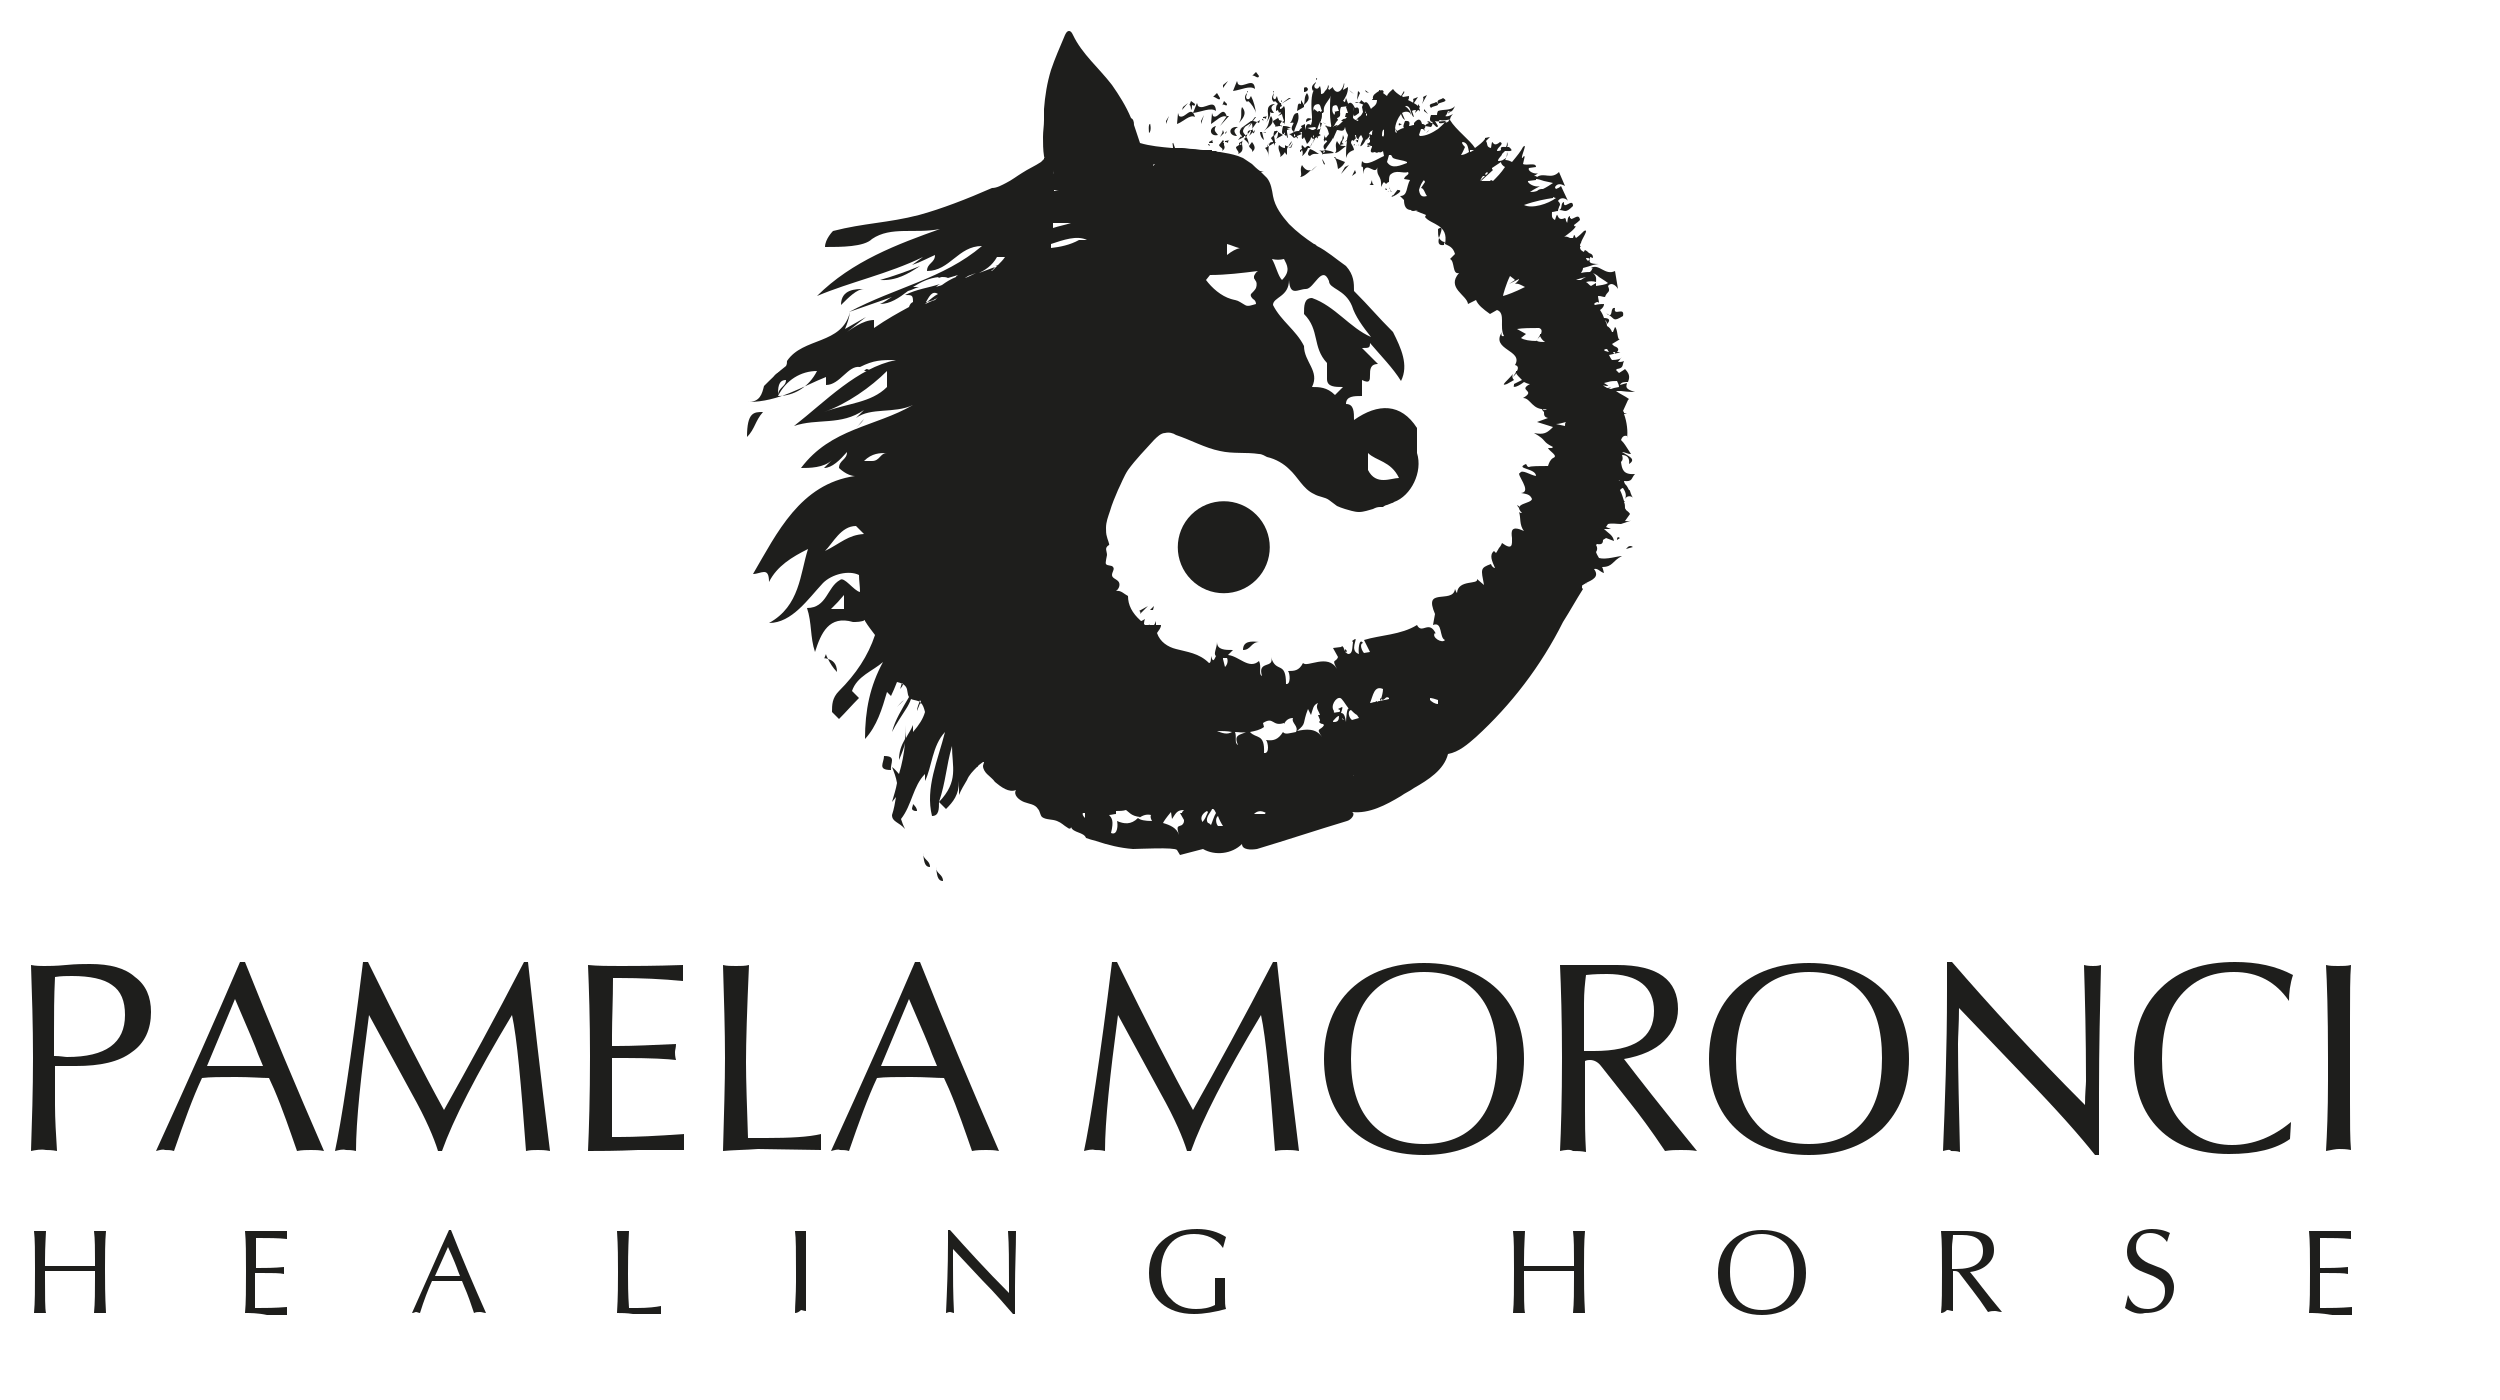 <?xml version="1.0" encoding="utf-8"?>

<svg version="1.1" id="Livello_1" xmlns="http://www.w3.org/2000/svg" xmlns:xlink="http://www.w3.org/1999/xlink" 
viewBox="0 0 250 140"

>
<style type="text/css">
	.st0{fill:#1E1E1C;}
</style>
<g>
	<g>
		<g>
			<path class="st0" d="M3.4,131.3c0.1-1,0.1-2.4,0.1-4.4c0-1.7,0-3-0.1-3.8c0.2,0,0.4,0,0.6,0s0.4,0,0.6,0c0,0.4-0.1,1.4-0.1,3v0.5
				c0.6,0,1.4,0,2.5,0c1.1,0,1.9,0,2.5,0v-0.5c0-1.1,0-2.2-0.1-3c0.2,0,0.4,0,0.6,0s0.4,0,0.6,0c-0.1,1.1-0.1,2.4-0.1,3.8
				c0,1.2,0,2.7,0.1,4.4c-0.2,0-0.4,0-0.6,0c-0.2,0-0.4,0-0.6,0c0.1-1,0.1-2.2,0.1-3.6v-0.6c-0.8,0-1.6,0-2.5,0s-1.6,0-2.5,0v0.6
				c0,2,0,3.2,0.1,3.6c-0.2,0-0.4,0-0.6,0C3.8,131.3,3.6,131.3,3.4,131.3z"/>
			<path class="st0" d="M24.5,131.3c0.1-1,0.1-2.4,0.1-4.2c0-1.6,0-3-0.1-4c0.5,0,0.9,0,1.5,0c0.5,0,1.5,0,2.7,0c0,0,0,0.1,0,0.2
				c0,0.1,0,0.1,0,0.2c0,0,0,0.1,0,0.2c0,0.1,0,0.1,0,0.2c-0.9-0.1-1.9-0.1-2.8-0.1h-0.3c0,1,0,1.8,0,2.5v0.5h0.2
				c0.7,0,1.6,0,2.6-0.1c0,0.2,0,0.3,0,0.4c0,0.1,0,0.2,0,0.3c-0.4-0.1-1.1-0.1-2.3-0.1h-0.6v0.6c0,0.4,0,1.3,0,2.9h0.3
				c0.7,0,1.7,0,2.9-0.1c0,0,0,0.1,0,0.2c0,0.1,0,0.1,0,0.2c0,0,0,0.1,0,0.2c0,0.1,0,0.1,0,0.2c-0.4,0-1.1,0-2,0
				C25.8,131.3,25,131.3,24.5,131.3z"/>
			<path class="st0" d="M41.2,131.3c1.4-3.1,2.6-5.9,3.7-8.3h0.2c1.1,2.8,2.3,5.6,3.5,8.3c-0.2,0-0.4-0.1-0.6-0.1
				c-0.2,0-0.4,0-0.6,0.1c-0.3-0.9-0.6-1.8-1-2.7l-0.2-0.5c-0.3,0-0.8,0-1.5,0c-0.7,0-1.2,0-1.5,0c-0.4,0.9-0.8,1.9-1.2,3.2
				c-0.1,0-0.3-0.1-0.4-0.1C41.5,131.2,41.4,131.3,41.2,131.3z M43.5,127.6c0,0,0.2,0,0.4,0s0.4,0,0.5,0c0.1,0,0.4,0,0.7,0
				c0.4,0,0.7,0,0.9,0l-0.2-0.5c-0.1-0.3-0.4-1.1-1-2.4L43.5,127.6z"/>
			<path class="st0" d="M61.7,131.3c0.1-1.6,0.1-3,0.1-4.1c0-1.2,0-2.6-0.1-4.1c0.2,0,0.4,0,0.6,0c0.2,0,0.4,0,0.6,0
				c-0.1,2-0.1,3.4-0.1,4.3c0,0.8,0,2,0.1,3.4c0.2,0,0.4,0,0.8,0c1.1,0,1.9-0.1,2.4-0.2c0,0,0,0.1,0,0.2c0,0.1,0,0.1,0,0.2
				c0,0,0,0.1,0,0.2c0,0.1,0,0.1,0,0.2l-2.8,0C62.7,131.3,62.1,131.3,61.7,131.3z"/>
			<path class="st0" d="M79.5,131.3c0-0.8,0.1-1.8,0.1-3.1v-1c0-2,0-3.4-0.1-4.1c0.2,0,0.3,0,0.5,0c0.2,0,0.4,0,0.6,0
				c0,0.5,0,1.3,0,2.3v1.7c0,0.2,0,0.6,0,1s0,0.8,0,0.9c0,0.9,0,1.6,0,2.1c-0.2,0-0.4-0.1-0.5-0.1C79.9,131.2,79.7,131.3,79.5,131.3
				z"/>
			<path class="st0" d="M94.6,131.3c0.1-2.2,0.2-4.5,0.2-7.1V123h0.2c1.7,1.9,3.6,4,5.9,6.3c0-0.5,0-0.9,0-1.1c0-2,0-3.7-0.1-5.1
				c0.2,0,0.3,0,0.4,0c0.1,0,0.2,0,0.4,0c0,1.8-0.1,3.7-0.1,5.6c0,0.7,0,1.6,0,2.7l-0.2,0c-0.7-0.8-1.7-2-3.1-3.4l-2.9-3.1
				c0,0.7,0,1.2,0,1.6c0,1.2,0,2.8,0.1,4.8c-0.1,0-0.3-0.1-0.4-0.1C94.8,131.2,94.7,131.3,94.6,131.3z"/>
			<path class="st0" d="M122.6,130.9c-1.1,0.3-2.2,0.5-3.2,0.5c-1.4,0-2.5-0.4-3.3-1.1c-0.8-0.7-1.2-1.7-1.2-3
				c0-1.3,0.4-2.4,1.3-3.2c0.9-0.8,2-1.2,3.5-1.2c1.2,0,2.1,0.3,2.9,0.8c-0.1,0.4-0.2,0.7-0.3,1.1c-0.6-0.9-1.6-1.4-2.9-1.4
				c-1,0-1.8,0.3-2.4,1c-0.6,0.7-0.9,1.6-0.9,2.8c0,1.1,0.3,2.1,1,2.7c0.6,0.7,1.5,1,2.5,1c0.7,0,1.3-0.1,1.9-0.4c0-0.5,0-0.9,0-1.2
				c0-0.5,0-1,0-1.5c0.2,0,0.4,0,0.5,0c0.1,0,0.3,0,0.5,0c0,0.8,0,1.5,0,1.9C122.5,130.2,122.5,130.6,122.6,130.9z"/>
			<path class="st0" d="M151.3,131.3c0.1-1,0.1-2.4,0.1-4.4c0-1.7,0-3-0.1-3.8c0.2,0,0.4,0,0.6,0c0.2,0,0.4,0,0.6,0
				c0,0.4-0.1,1.4-0.1,3v0.5c0.6,0,1.4,0,2.5,0c1.1,0,1.9,0,2.5,0v-0.5c0-1.1,0-2.2-0.1-3c0.2,0,0.4,0,0.6,0s0.4,0,0.6,0
				c-0.1,1.1-0.1,2.4-0.1,3.8c0,1.2,0,2.7,0.1,4.4c-0.2,0-0.4,0-0.6,0c-0.2,0-0.4,0-0.6,0c0.1-1,0.1-2.2,0.1-3.6v-0.6
				c-0.8,0-1.6,0-2.5,0c-0.8,0-1.7,0-2.5,0v0.6c0,2,0,3.2,0.1,3.6c-0.2,0-0.4,0-0.6,0C151.6,131.3,151.5,131.3,151.3,131.3z"/>
			<path class="st0" d="M176.2,131.5c-1.4,0-2.4-0.4-3.2-1.1c-0.8-0.8-1.2-1.8-1.2-3.1c0-1.3,0.4-2.3,1.2-3.1
				c0.8-0.8,1.9-1.2,3.2-1.2c1.4,0,2.4,0.4,3.2,1.2c0.8,0.8,1.2,1.8,1.2,3.1c0,1.3-0.4,2.3-1.2,3.1
				C178.6,131.1,177.5,131.5,176.2,131.5z M176.2,131c1,0,1.8-0.3,2.4-1c0.6-0.7,0.8-1.6,0.8-2.8c0-1.2-0.3-2.2-0.8-2.8
				c-0.6-0.6-1.4-1-2.4-1c-1,0-1.8,0.3-2.4,1c-0.6,0.7-0.8,1.6-0.8,2.8c0,1.2,0.3,2.1,0.8,2.8C174.4,130.7,175.2,131,176.2,131z"/>
			<path class="st0" d="M194.1,131.3c0.1-0.9,0.1-2.3,0.1-4.1c0-1.7,0-3.1-0.1-4.1c0.3,0,0.5,0,0.6,0c0.2,0,0.4,0,0.9,0
				c0.4,0,0.8,0,1.1,0c1.8,0,2.7,0.6,2.7,1.9c0,0.6-0.2,1-0.6,1.4s-1,0.7-1.8,0.8c0.6,0.7,1.6,2.1,3.2,4c-0.3,0-0.5-0.1-0.7-0.1
				c-0.2,0-0.4,0-0.7,0.1c-0.6-0.9-1.1-1.6-1.5-2.1l-1.3-1.7c-0.1-0.2-0.3-0.3-0.5-0.3c0,0-0.1,0-0.2,0v2.2c0,0.5,0,1.1,0,1.8
				c-0.2,0-0.4-0.1-0.6-0.1C194.5,131.2,194.3,131.3,194.1,131.3z M195.2,126.9c0.1,0,0.2,0,0.4,0c1.8,0,2.7-0.6,2.7-1.8
				c0-1.1-0.7-1.6-2.1-1.6c-0.2,0-0.5,0-0.9,0c0,0.4-0.1,0.8-0.1,1.2V126.9z"/>
			<path class="st0" d="M212.5,130.8c0.1-0.4,0.2-0.8,0.3-1.3c0.4,1,1,1.4,2,1.4c0.5,0,0.9-0.2,1.2-0.5s0.5-0.7,0.5-1.3
				c0-0.4-0.1-0.7-0.3-0.9c-0.2-0.2-0.5-0.4-0.9-0.6l-1-0.4c-1.1-0.4-1.6-1.1-1.6-2c0-0.7,0.2-1.2,0.7-1.7c0.5-0.4,1.1-0.6,1.8-0.6
				c0.6,0,1.2,0.1,1.8,0.4c-0.1,0.2-0.2,0.6-0.3,0.9c-0.4-0.6-1-0.9-1.7-0.9c-0.4,0-0.8,0.1-1,0.4c-0.3,0.3-0.4,0.6-0.4,1.1
				c0,0.6,0.4,1.1,1.2,1.5l1,0.4c0.6,0.2,1,0.5,1.2,0.8c0.2,0.3,0.4,0.7,0.4,1.2c0,0.8-0.3,1.4-0.8,1.9c-0.5,0.5-1.2,0.7-2.1,0.7
				C213.8,131.5,213.1,131.2,212.5,130.8z"/>
			<path class="st0" d="M230.9,131.3c0.1-1,0.1-2.4,0.1-4.2c0-1.6,0-3-0.1-4c0.5,0,0.9,0,1.5,0c0.5,0,1.5,0,2.7,0c0,0,0,0.1,0,0.2
				c0,0.1,0,0.1,0,0.2c0,0,0,0.1,0,0.2c0,0.1,0,0.1,0,0.2c-0.9-0.1-1.9-0.1-2.8-0.1H232c0,1,0,1.8,0,2.5v0.5h0.2
				c0.7,0,1.6,0,2.6-0.1c0,0.2,0,0.3,0,0.4c0,0.1,0,0.2,0,0.3c-0.4-0.1-1.1-0.1-2.3-0.1H232v0.6c0,0.4,0,1.3,0,2.9h0.3
				c0.7,0,1.7,0,2.9-0.1c0,0,0,0.1,0,0.2c0,0.1,0,0.1,0,0.2c0,0,0,0.1,0,0.2c0,0.1,0,0.1,0,0.2c-0.4,0-1.1,0-2,0
				C232.1,131.3,231.4,131.3,230.9,131.3z"/>
		</g>
		<g>
			<path class="st0" d="M3.1,115.1c0.1-3,0.2-6.1,0.2-9.3c0-3.3-0.1-6.4-0.2-9.3c0.5,0.1,1,0.1,1.3,0.1c0.4,0,1.2,0,2.2-0.1
				c1-0.1,1.8-0.1,2.4-0.1c2,0,3.5,0.4,4.5,1.3c1.1,0.8,1.6,2,1.6,3.5c0,1.7-0.6,3.1-1.9,4c-1.3,1-3.2,1.4-5.6,1.4
				c-0.8,0-1.5,0-2.1,0v3.9c0,1.4,0.1,3,0.2,4.6c-0.5-0.1-0.9-0.1-1.1-0.1C4.1,114.9,3.6,115,3.1,115.1z M5.5,105.6
				c0.5,0,1,0.1,1.2,0.1c3.9,0,5.8-1.4,5.8-4.2c0-1.4-0.4-2.4-1.3-3c-0.8-0.6-2.2-0.9-4-0.9c-0.5,0-1.1,0-1.7,0.1
				c-0.1,2-0.1,3.8-0.1,5.6V105.6z"/>
			<path class="st0" d="M15.6,115.1c3.2-7,6-13.3,8.4-18.9h0.5c2.5,6.3,5.2,12.7,7.9,18.9c-0.5-0.1-0.9-0.1-1.3-0.1
				c-0.4,0-0.9,0-1.4,0.1c-0.7-2-1.4-4.1-2.3-6.2l-0.5-1.1c-0.7,0-1.9-0.1-3.3-0.1c-1.5,0-2.6,0-3.4,0.1c-0.9,1.9-1.8,4.4-2.8,7.3
				c-0.3-0.1-0.6-0.1-0.9-0.1C16.3,114.9,16,115,15.6,115.1z M20.7,106.6c0.1,0,0.4,0,0.8,0c0.5,0,0.9,0,1.2,0c0.3,0,0.8,0,1.6,0
				c0.8,0,1.5,0,2,0l-0.5-1.2c-0.2-0.6-1-2.5-2.3-5.5L20.7,106.6z"/>
			<path class="st0" d="M33.5,115.1c0.6-2.8,1.6-9.1,2.8-18.9l0.5,0c3,6.1,5.5,11,7.6,14.8c2.3-4.1,5-9,8-14.8h0.4
				c0.5,4.6,1.2,10.9,2.2,18.9c-0.5-0.1-0.9-0.1-1.2-0.1c-0.4,0-0.8,0-1.2,0.1c-0.5-6.8-0.9-11.3-1.4-13.6c-3.6,6-5.9,10.5-7,13.6
				l-0.4,0c-0.4-1.3-1.2-3.2-2.6-5.7l-4.3-7.9c-0.8,6-1.3,10.6-1.3,13.6c-0.4-0.1-0.7-0.1-1-0.1C34.3,114.9,33.9,115,33.5,115.1z"/>
			<path class="st0" d="M58.8,115.1c0.1-2.2,0.2-5.4,0.2-9.5c0-3.7-0.1-6.7-0.2-9.1c1,0.1,2.1,0.1,3.3,0.1c1.2,0,3.3,0,6.2-0.1
				c0,0.1,0,0.2,0,0.4c0,0.2,0,0.3,0,0.4c0,0.1,0,0.2,0,0.4c0,0.2,0,0.3,0,0.4c-2.1-0.2-4.2-0.3-6.4-0.3h-0.6c0,2.2-0.1,4.1-0.1,5.7
				v1.1h0.5c1.7,0,3.6-0.1,5.9-0.2c0,0.4-0.1,0.6-0.1,0.8c0,0.2,0,0.4,0.1,0.8c-0.8-0.1-2.5-0.2-5.1-0.2h-1.3v1.3c0,0.8,0,3,0,6.6
				h0.7c1.6,0,3.8-0.1,6.5-0.3c0,0.1,0,0.2,0,0.4c0,0.2,0,0.3,0,0.4c0,0.1,0,0.2,0,0.4c0,0.2,0,0.3,0,0.4c-1,0-2.5,0-4.6,0
				C61.6,115.1,59.9,115.1,58.8,115.1z"/>
			<path class="st0" d="M72.3,115.1c0.1-3.7,0.2-6.8,0.2-9.3c0-2.8-0.1-5.9-0.2-9.3c0.4,0.1,0.8,0.1,1.3,0.1c0.5,0,0.9,0,1.3-0.1
				c-0.2,4.5-0.3,7.7-0.3,9.7c0,1.9,0.1,4.5,0.2,7.6c0.4,0,1,0,1.8,0c2.4,0,4.3-0.1,5.5-0.4c0,0.1,0,0.2,0,0.4c0,0.2,0,0.3,0,0.4
				c0,0.1,0,0.2,0,0.4c0,0.2,0,0.3,0,0.4l-6.3-0.1C74.5,115,73.3,115,72.3,115.1z"/>
			<path class="st0" d="M83.1,115.1c3.2-7,6-13.3,8.4-18.9H92c2.5,6.3,5.2,12.7,7.9,18.9c-0.5-0.1-0.9-0.1-1.3-0.1
				c-0.4,0-0.9,0-1.4,0.1c-0.7-2-1.4-4.1-2.3-6.2l-0.5-1.1c-0.7,0-1.9-0.1-3.3-0.1c-1.5,0-2.6,0-3.4,0.1c-0.9,1.9-1.8,4.4-2.8,7.3
				c-0.3-0.1-0.6-0.1-0.9-0.1C83.8,114.9,83.5,115,83.1,115.1z M88.1,106.6c0.1,0,0.4,0,0.8,0c0.5,0,0.9,0,1.2,0c0.3,0,0.8,0,1.6,0
				c0.8,0,1.5,0,2,0l-0.5-1.2c-0.2-0.6-1-2.5-2.3-5.5L88.1,106.6z"/>
			<path class="st0" d="M108.4,115.1c0.6-2.8,1.6-9.1,2.8-18.9l0.5,0c3,6.1,5.5,11,7.6,14.8c2.3-4.1,5-9,8-14.8h0.4
				c0.5,4.6,1.2,10.9,2.2,18.9c-0.5-0.1-0.9-0.1-1.2-0.1s-0.8,0-1.2,0.1c-0.5-6.8-0.9-11.3-1.4-13.6c-3.6,6-5.9,10.5-7,13.6l-0.4,0
				c-0.4-1.3-1.2-3.2-2.6-5.7l-4.3-7.9c-0.8,6-1.3,10.6-1.3,13.6c-0.4-0.1-0.7-0.1-1-0.1C109.2,114.9,108.8,115,108.4,115.1z"/>
			<path class="st0" d="M142.4,115.5c-3.1,0-5.5-0.9-7.3-2.6c-1.8-1.7-2.7-4.1-2.7-7c0-2.9,0.9-5.3,2.7-7c1.8-1.7,4.3-2.6,7.3-2.6
				c3.1,0,5.5,0.9,7.3,2.6c1.8,1.7,2.7,4.1,2.7,7c0,2.9-0.9,5.2-2.7,7C147.8,114.6,145.4,115.5,142.4,115.5z M142.4,114.4
				c2.3,0,4.1-0.7,5.4-2.2c1.3-1.5,1.9-3.6,1.9-6.4c0-2.8-0.6-4.9-1.9-6.4c-1.3-1.5-3.1-2.2-5.4-2.2c-2.3,0-4.1,0.8-5.4,2.3
				s-1.9,3.7-1.9,6.4c0,2.7,0.6,4.8,1.9,6.3C138.3,113.7,140.1,114.4,142.4,114.4z"/>
			<path class="st0" d="M156,115.1c0.1-2.1,0.2-5.2,0.2-9.3c0-3.9-0.1-7-0.2-9.3c0.7,0,1.1,0,1.3,0c0.3,0,1,0,2,0c1,0,1.8,0,2.4,0
				c4.1,0,6.1,1.5,6.1,4.4c0,1.3-0.5,2.3-1.4,3.2c-0.9,0.9-2.3,1.5-4,1.8c1.3,1.7,3.7,4.8,7.3,9.2c-0.6-0.1-1.1-0.1-1.6-0.1
				c-0.5,0-1,0-1.6,0.1c-1.4-2.1-2.6-3.7-3.4-4.7l-3-3.8c-0.3-0.4-0.7-0.6-1.1-0.6c-0.1,0-0.3,0-0.5,0.1v5c0,1.1,0,2.4,0.1,4.1
				c-0.5-0.1-0.9-0.1-1.3-0.1C157,114.9,156.5,115,156,115.1z M158.5,105.1c0.2,0,0.5,0,0.9,0c4,0,6-1.3,6-4c0-2.4-1.6-3.7-4.7-3.7
				c-0.5,0-1.2,0-2.1,0.1c-0.1,0.8-0.2,1.7-0.2,2.8V105.1z"/>
			<path class="st0" d="M180.9,115.5c-3.1,0-5.5-0.9-7.3-2.6c-1.8-1.7-2.7-4.1-2.7-7c0-2.9,0.9-5.3,2.7-7c1.8-1.7,4.3-2.6,7.3-2.6
				c3.1,0,5.5,0.9,7.3,2.6c1.8,1.7,2.7,4.1,2.7,7c0,2.9-0.9,5.2-2.7,7C186.3,114.6,183.9,115.5,180.9,115.5z M180.9,114.4
				c2.3,0,4.1-0.7,5.4-2.2c1.3-1.5,1.9-3.6,1.9-6.4c0-2.8-0.6-4.9-1.9-6.4c-1.3-1.5-3.1-2.2-5.4-2.2c-2.3,0-4.1,0.8-5.4,2.3
				s-1.9,3.7-1.9,6.4c0,2.7,0.6,4.8,1.9,6.3C176.7,113.7,178.5,114.4,180.9,114.4z"/>
			<path class="st0" d="M194.3,115.1c0.2-4.9,0.4-10.2,0.4-16v-2.9h0.5c3.8,4.4,8.2,9.2,13.3,14.3c0-1.2,0.1-2,0.1-2.4
				c0-4.4-0.1-8.3-0.2-11.6c0.4,0.1,0.7,0.1,0.9,0.1c0.2,0,0.5,0,0.8-0.1c-0.1,4.1-0.2,8.4-0.2,12.8c0,1.5,0,3.6,0,6.2l-0.4,0
				c-1.5-1.9-3.8-4.5-7-7.8l-6.6-6.9c0,1.6-0.1,2.8-0.1,3.6c0,2.8,0.1,6.4,0.2,10.8c-0.3-0.1-0.6-0.1-0.9-0.1
				C195,114.9,194.7,115,194.3,115.1z"/>
			<path class="st0" d="M229,113.9c-1.4,1-3.4,1.5-6.1,1.5c-3,0-5.3-0.8-7-2.5c-1.7-1.7-2.5-4-2.5-7.1c0-2.9,0.9-5.3,2.7-7
				c1.8-1.8,4.3-2.6,7.4-2.6c2.2,0,4.1,0.4,5.8,1.3c-0.3,0.9-0.4,1.8-0.4,2.6c-1.3-1.9-3.1-2.9-5.5-2.9c-2.3,0-4,0.8-5.3,2.3
				s-1.9,3.6-1.9,6.4c0,2.7,0.6,4.8,1.9,6.3c1.3,1.5,3,2.3,5.1,2.3c2.1,0,4.1-0.8,5.9-2.3L229,113.9z"/>
			<path class="st0" d="M232.6,115.1c0.1-1.7,0.2-4,0.2-7v-2.3c0-4.5-0.1-7.6-0.2-9.3c0.4,0.1,0.8,0.1,1.2,0.1c0.5,0,0.9,0,1.3-0.1
				c-0.1,1.2-0.1,3-0.1,5.3v4c0,0.6,0,1.3,0,2.3c0,1,0,1.7,0,2.1c0,2.1,0,3.7,0.1,4.8c-0.5-0.1-0.9-0.1-1.2-0.1
				C233.6,114.9,233.1,115,232.6,115.1z"/>
		</g>
	</g>
	<g>
		<path class="st0" d="M122.3,14l-0.4,0.5c0.1,0.3,0.5,0.3,0.3,0.6c0.3-0.2,0.3-0.4,0.2-0.6c0,0,0-0.1,0-0.2c0,0,0,0-0.1,0
			C122.4,14.2,122.4,14.1,122.3,14z"/>
		<path class="st0" d="M122,13.7l0.4-0.4c-0.1-0.2-0.1-0.6-0.2,0.2C122.3,13,122.2,13.4,122,13.7z"/>
		<polygon class="st0" points="122,12.6 122.9,11.6 122.7,11.6 		"/>
		<path class="st0" d="M121.6,11.1c-0.1-1.4-1.2,0-1.8-0.5l-0.1-0.3l-0.4,1C120.1,11.2,121.1,10.7,121.6,11.1z"/>
		<path class="st0" d="M122.7,10.4l-0.3-0.3l-0.2,0.5C122.3,10.2,122.7,10.8,122.7,10.4z"/>
		<polygon class="st0" points="122.3,8.5 122.3,8.8 122.8,8.1 		"/>
		<path class="st0" d="M122,9.8l-0.3-0.5l-0.4,0.4C121.5,9.6,122,10.2,122,9.8z"/>
		<polygon class="st0" points="120.4,11.5 120.1,12.1 120.1,12.4 		"/>
		<path class="st0" d="M120.9,14.4C120.6,14.4,121.2,14.8,120.9,14.4L120.9,14.4z"/>
		<path class="st0" d="M121.8,13.5c-0.2-0.3-0.5-0.4-0.2-0.9C120.8,12.8,121,13.7,121.8,13.5z"/>
		<path class="st0" d="M120.9,14.2c0,0.1,0,0.1,0.1,0.1c0.1,0,0.1,0,0.3,0C121.1,13.9,121.5,13.9,120.9,14.2z"/>
		<path class="st0" d="M123.7,13.6c-0.2-0.3-0.5-0.6,0.1-0.9C122.8,12.6,122.8,13.6,123.7,13.6z"/>
		<path class="st0" d="M122.7,13.1l-0.2,0.2C122.5,13.4,122.6,13.4,122.7,13.1z"/>
		<path class="st0" d="M122.5,14.1c0,0.1,0,0.1,0,0.1c0.1,0,0.2,0,0.3,0.1C122.8,13.8,123.3,14,122.5,14.1z"/>
		<path class="st0" d="M122.7,11.7c-0.4-1.3-0.9,0.3-1.4-0.1l-0.1-0.3l-0.1,1.1C121.6,12.1,122.2,11.4,122.7,11.7z"/>
		<path class="st0" d="M87.2,37.1C87,37,86.9,37,86.7,36.9c-0.1,0-0.2,0.1-0.3,0.2H87.2z"/>
		<path class="st0" d="M85.6,42.8c0.4-0.4,0.6-0.6,0.8-0.9C86.1,42.2,85.9,42.5,85.6,42.8z"/>
		<path class="st0" d="M82.8,65.9c-0.1-0.2-0.2-0.4-0.2-0.5c-0.1,0.2-0.1,0.3-0.2,0.5C82.4,65.8,82.5,65.8,82.8,65.9z"/>
		<path class="st0" d="M94.3,88.1c0-0.7-0.7-0.7-0.7-1.4C93.7,87.4,93.7,88.1,94.3,88.1z"/>
		<path class="st0" d="M125.5,8.9c-0.1-1.3-1.2,0-1.7-0.5l-0.1-0.3l-0.4,1C124.1,9,125,8.5,125.5,8.9z"/>
		<path class="st0" d="M82.8,65.9c0.2,0.4,0.5,0.9,0.9,1.3C83.7,66.3,83.2,66,82.8,65.9z"/>
		<path class="st0" d="M151.7,50.5c0.1,0.2,0.2,0.3,0.3,0.4C152,50.7,151.9,50.6,151.7,50.5z"/>
		<path class="st0" d="M92,26.6c-1.2,0.5-2.6,1-4,1.4C89.6,28.1,90.8,27.4,92,26.6z"/>
		<path class="st0" d="M77,38.7c0.8-0.8,0.8-0.8,1.6-1.6C77.4,37.1,77.2,37.9,77,38.7z"/>
		<path class="st0" d="M93,86.7c0-0.7-0.7-0.7-0.7-1.4C92.4,86,92.4,86.7,93,86.7z"/>
		<polygon class="st0" points="116.9,11.6 116.6,12.1 116.6,12.4 		"/>
		<path class="st0" d="M119.5,11.7c-0.4-1.3-1,0.3-1.6-0.1l-0.1-0.3l-0.1,1.1C118.3,12.2,119,11.4,119.5,11.7z"/>
		<polygon class="st0" points="118.3,10.7 118.2,11 118.8,10.3 		"/>
		<path class="st0" d="M88.4,75.6c0,0.7-0.7,1.4,0.7,1.4C89,76.3,89.7,75.6,88.4,75.6z"/>
		<path class="st0" d="M114.9,13.3c0.3-0.2,0.1-1.1,0.1-0.9C114.8,12.4,114.9,13.2,114.9,13.3z"/>
		<path class="st0" d="M119.1,11c0.1-0.1,0.1-0.3,0.1-0.5c0.2,0.1,0.3,0.1,0.3-0.1l-0.4-0.3l-0.2,0.5c0-0.1,0.1-0.1,0.1-0.1
			C119.1,10.7,119.1,10.9,119.1,11z"/>
		<path class="st0" d="M143.8,22.9c0,0.4,0,0.7,0.1,0.9C144.1,23.2,144.4,22.5,143.8,22.9z"/>
		<path class="st0" d="M74.7,43.7c0.8-0.8,0.8-1.6,1.6-2.5C75.4,41.2,74.7,41.2,74.7,43.7z"/>
		<path class="st0" d="M135.8,11c-0.1,0.2-0.1,0.3-0.2,0.3C135.7,11.2,135.8,11.1,135.8,11z"/>
		<polygon class="st0" points="135.4,9.4 134.9,9 135.1,9.2 		"/>
		<path class="st0" d="M135.9,10.3c-0.2-0.1-0.3-0.1-0.4,0C135.6,10.3,135.8,10.3,135.9,10.3z"/>
		<polygon class="st0" points="135.8,9.1 135.7,10 136,9.3 		"/>
		<path class="st0" d="M127.1,11.6c-0.3,0.5-0.1,0.9-0.7,1.5C126.8,12.7,127.6,12.4,127.1,11.6z"/>
		<path class="st0" d="M126.6,12.3c0.2-0.3,0.5-0.7,0.4-1.1c0.1,0.1,0.2,0.1,0.4,0.1c-0.2-0.3-0.5-0.6,0.1-0.9
			c-0.5,0-0.7,0.3-0.7,0.5C126.7,11.3,127,11.7,126.6,12.3z"/>
		<path class="st0" d="M130.4,10.5c0.3-0.3,0.7-0.6,0.3-1.2C130.4,9.7,130.5,10,130.4,10.5l-0.3-0.5l0,0.4c-0.4-0.2-0.3,0.3-0.4,0.7
			l0.7-0.4L130.4,10.5z"/>
		<path class="st0" d="M130.6,8.7c-0.1,0.1-0.2,0-0.2,0.1l0,0.4C130.7,9.2,131,8.9,130.6,8.7z"/>
		<path class="st0" d="M125.9,7.6l-0.3-0.4l-0.4,0.4C125.4,7.4,125.8,8,125.9,7.6z"/>
		<path class="st0" d="M143.8,10.4C143.8,10.4,143.8,10.4,143.8,10.4c0.2-0.2,1.2-0.2,0.5-0.6C144.1,10,143.6,9.9,143.8,10.4
			c-0.1-0.1-0.1-0.2-0.2-0.2c-0.2,0.2-0.9,0.1-0.5,0.6C143.2,10.6,143.9,10.6,143.8,10.4z"/>
		<polygon class="st0" points="136.9,9.3 136.5,9 136.6,9.2 		"/>
		<path class="st0" d="M160.9,31.5c-0.1-0.1-0.2-0.1-0.3-0.2C160.7,31.4,160.8,31.5,160.9,31.5z"/>
		<path class="st0" d="M161.5,30.8c-0.5-0.1-0.2,0.8-0.6,0.7c0.6,0.4,0.4,0.7,1.4,0.1C162.5,30.6,161.3,31.7,161.5,30.8z"/>
		<path class="st0" d="M141.8,9.7l-0.5,0.2c0.1,0.2,0,0.4-0.1,0.7L141.8,9.7z"/>
		<polygon class="st0" points="142.4,11.1 142.8,11.4 142.4,10.9 		"/>
		<path class="st0" d="M142.7,9.5l-0.4,0.2c0.1,0.2,0,0.4-0.1,0.7L142.7,9.5z"/>
		<path class="st0" d="M136.6,10.4l-0.5-0.4c0,0.1-0.1,0.2-0.2,0.3C136.3,10.4,136.6,10.7,136.6,10.4z"/>
		<path class="st0" d="M124.2,14.4C124.2,14.4,124.2,14.4,124.2,14.4c0-0.5,0.3-0.4-0.3-0.1c0,0.1,0,0.1,0.1,0.1
			C124,14.3,124,14.3,124.2,14.4l-0.2,0.1c0,0,0,0,0-0.1c-0.1,0-0.1,0.1-0.1,0.1l-0.3,0.2c0,0.3,0.4,0.5,0.2,0.7
			C124.3,15.2,124.3,14.9,124.2,14.4z"/>
		<path class="st0" d="M142.6,13.3c0.1-0.1,0.2-0.1,0.3-0.3C142.7,13.2,142.6,13.3,142.6,13.3z"/>
		<path class="st0" d="M124.2,10.7c-0.2,0.5,0.1,0.9-0.3,1.6C124.2,11.9,124.8,11.4,124.2,10.7z"/>
		<path class="st0" d="M124.7,10.2l0.1-0.1c0.3,0.2,0.7,0.8,0.8,1.2c-0.1-0.6-0.2-1.1-0.5-1.7c-0.1,0.1-0.1,0.4-0.4,0.3
			c-0.2-0.2,0-0.4,0-0.6C124.6,9.4,124.3,9.8,124.7,10.2z"/>
		<path class="st0" d="M124.7,9.1c0,0.1,0,0.1,0,0.2C124.8,9.1,124.8,9.1,124.7,9.1z"/>
		<path class="st0" d="M125.7,12.2l-0.4-0.1l0,0l0,0l0.3-0.4l-0.1,0l-0.3,0.4l-0.1,0l-1.1,0.8l0.2-0.1c-0.3,0.2-0.3,0.6,0,0.8
			c0,0.1-0.1,0.1-0.1,0.2c0.1-0.4-0.1,0-0.3,0.2l0.6-0.3c0,0,0-0.1,0-0.1c0.1,0,0.1,0,0.2,0c-0.2-0.3-0.5-0.4-0.1-0.9
			c-0.1,0-0.1,0.1-0.2,0.1l0.8-0.5l-0.3,0.5l0.4-0.5c0,0.2,0.1,0.4,0,0.6L125.7,12.2z"/>
		<path class="st0" d="M125.6,11.2c0,0.1,0,0.1,0,0.2C125.6,11.4,125.6,11.3,125.6,11.2z"/>
		<path class="st0" d="M125.5,13l-0.2,0.2C125.3,13.4,125.4,13.4,125.5,13z"/>
		<path class="st0" d="M126,13.2L126,13.2C126,13.1,126,13.1,126,13.2z"/>
		<polygon class="st0" points="126,12 125.7,12.2 125.9,12.3 		"/>
		<path class="st0" d="M126.2,13.2L126.2,13.2c0.2,0,0.3,0.1,0.4,0.1C126.6,13.2,126.4,13.2,126.2,13.2z"/>
		<path class="st0" d="M126.3,11.9C126,11.8,126.5,12.3,126.3,11.9L126.3,11.9z"/>
		<path class="st0" d="M126.2,13.2c-0.1,0-0.1,0-0.2,0c0,0.2,0.1,0.6,0.4,0.8L126.2,13.2z"/>
		<path class="st0" d="M124.6,13.7l-0.2,0.2c0.1,0.1,0.4,0.3,0.5,0.6l0,0.1c0.1,0.3,0.4,0.3,0.3,0.6c0.4-0.3,0.3-0.6,0-1l-0.3,0.4
			c0-0.3-0.1-0.6-0.2-0.8L124.6,13.7c0.1-0.1,0.1-0.1,0.1-0.2c0,0,0,0,0,0l0.4-0.5c0,0.1,0,0.2,0,0.3c0-0.4,0,0-0.2,0.3l0.4-0.4
			c0-0.2-0.1-0.4-0.1-0.2c-0.4,0-0.5,0.2-0.4,0.4l-0.2,0.1C124.5,13.7,124.5,13.7,124.6,13.7z"/>
		<path class="st0" d="M126.3,11.7c0,0.1,0,0.1,0,0.1c0.1,0,0.2,0,0.3,0.1C126.6,11.4,127.1,11.6,126.3,11.7z"/>
		<path class="st0" d="M90.4,70L90.4,70c-0.3,0.2-0.5,0.5-0.7,0.7L90.4,70z"/>
		<path class="st0" d="M131.1,17c-0.3,0.1-0.6,0-0.9-0.5c-0.3,0.5,0.1,1-0.2,1.2C130.3,17.7,130.7,17.4,131.1,17z"/>
		<path class="st0" d="M131.7,16.6c-0.2,0.1-0.4,0.3-0.6,0.5C131.3,17,131.4,16.8,131.7,16.6z"/>
		<polygon class="st0" points="134.1,17.4 134.9,16.5 134.5,16.7 		"/>
		<polygon class="st0" points="128.4,16.8 129.2,16 128.9,16.3 		"/>
		<path class="st0" d="M127.9,14.5c-0.2,0.5,0.3,0.9,0.1,1.2c0.2-0.1,0.4-0.3,0.5-0.5c0,0.1,0.1,0.2,0.2,0.3l0-0.6
			c0-0.1,0.1-0.1,0.1-0.2c0,0-0.1,0-0.1,0.1l0-0.2c-0.1,0-0.1,0-0.2-0.1c0,0.1,0,0.2,0,0.3C128.3,14.8,128.1,14.7,127.9,14.5z"/>
		<polygon class="st0" points="135.5,17 135.2,17.6 135.6,17.3 		"/>
		<path class="st0" d="M150.7,15.2c0,0.2,0,0.4-0.1,0.6C150.7,15.6,150.8,15.5,150.7,15.2z"/>
		<path class="st0" d="M132.2,12.3c-0.1,0-0.1,0-0.2-0.1c0,0.1,0,0.4,0.1,0.7c-0.1,0-0.3,0-0.4,0.1c0.1-0.3,0.2-0.6,0.3-0.8
			c0,0,0.1-0.1,0.1-0.1c0,0,0-0.1,0-0.1c0.1-0.2,0.1-0.4,0.1-0.7l0.1,0l0.1-0.2c0,0,0,0,0,0.1c-0.2-0.9,0.9-1.2,0.9-2.5l-0.4,0.3
			c0-0.1-0.1-0.1-0.1-0.1c0.1-0.2,0.1-0.3,0-0.4c0,0.2-0.1,0.4-0.2,0.5c0,0,0,0-0.1,0.1l0,0c-0.1,0.2-0.2,0.3-0.4,0.3
			c0-0.2,0-0.5-0.1-0.8c-0.1,0.1-0.2,0.4-0.5,0.2c-0.2-0.3,0.1-0.4,0.1-0.6c-0.2,0.2-0.6,0.4-0.3,0.9l0.1-0.1c0,0,0,0,0,0
			c-0.3,0.4-0.3,1.6-0.2,2.7c0,0,0,0,0,0l0,0c0,0.1,0,0.2,0,0.4l0,0l-0.1,0.4c-0.5-0.3-0.5,0.2-0.6,0.5c0,0,0,0,0,0
			c0-0.2,0-0.5,0-0.6l-0.4,0.2c0,0.1,0.1,0.1,0.1,0.2c-0.1,0-0.2,0.1-0.3,0.3c-0.1,0-0.3,0-0.5,0.1c0.2-0.8,0.6-1.1,0.4-1.9
			c-0.6,0-0.4,0.6-0.8,1c0.9-0.2-0.3,0.4,0.4,0.9c-0.2,0.1-0.3,0.2-0.5,0.2c0.2,0.1,0.3,0.2,0.5,0.4l0,0l0,0l0,0c0-0.1,0-0.2,0-0.1
			c0,0,0,0,0,0c0-0.1,0-0.2,0-0.3c0.3,0.2,0,0.2,0,0.3l0,0.1l0,0l0.2-0.1c0,0,0,0.1,0,0.1c0-0.1,0.1-0.1,0.1-0.2l0.5-0.2
			c-0.1-0.1-0.2-0.1-0.3-0.1c0.1,0,0.2-0.1,0.3-0.1c0,0,0,0,0,0.1c0,0,0,0.1,0,0.1l0,0c0,0,0,0,0,0c0,0.2-0.1,0.5,0.1,0.5
			c0-0.1,0.1-0.1,0.1-0.2c0.1,0.2,0.2,0.4,0.3,0.7c0.3-0.3,0.4-0.5,0.4-0.7c0.1,0.1,0.1,0.1,0.2,0.2l0,0l0,0l0,0c0-0.1,0-0.2,0-0.1
			c0,0,0,0,0,0c0-0.1,0-0.2,0-0.3c0.2,0.2,0,0.2,0,0.3l0,0.1l0,0l0.6-0.3c0,0,0,0,0,0l0,0l0.2-0.1c-0.1,0-0.1-0.1-0.2-0.1
			L132.2,12.3z M131.2,13C131.2,13,131.2,13.1,131.2,13l-0.1,0C131.1,13,131.1,13,131.2,13c-0.2-0.1-0.4-0.2-0.5-0.2l0.8-0.1
			c0,0.1,0,0.2,0,0.2C131.4,13,131.3,13,131.2,13z M131.5,12.9c0-0.1,0-0.1,0-0.2l0,0c0,0,0.1,0.1,0.1,0.1
			C131.6,12.9,131.5,12.9,131.5,12.9z M131.4,10.9c0,0.1,0,0.1,0,0.2c-0.1-0.2-0.1-0.4,0.1-0.6c0.6-0.3,0.5,0.2,0.7,0.6l-0.2,0.1
			c0,0,0-0.1,0-0.1c-0.1,0-0.2,0-0.2,0.1L131.4,10.9z"/>
		<path class="st0" d="M131.6,7.8c0,0.1,0,0.1,0,0.2C131.7,7.9,131.8,7.9,131.6,7.8z"/>
		<path class="st0" d="M143.9,23.8c-0.1,0.4-0.1,0.8,0.5,0.7c0-0.1,0-0.2,0.1-0.3C144.3,24.2,144.1,24.1,143.9,23.8z"/>
		<path class="st0" d="M131.9,12.2L131.9,12.2C132,12.1,132,12.1,131.9,12.2z"/>
		<path class="st0" d="M115.3,61c0,0,0.1-0.4,0.1-0.4L115,61L115.3,61z"/>
		<path class="st0" d="M124.3,65c0.8,0,0.8-0.8,1.6-0.8C125.1,64.1,124.3,64.1,124.3,65z"/>
		<path class="st0" d="M139.8,19c0-0.2-0.6,0.8-0.5,0.5C138.6,20.1,140.7,19,139.8,19z"/>
		
			<ellipse transform="matrix(0.707 -0.707 0.707 0.707 -2.832 102.587)" class="st0" cx="122.4" cy="54.7" rx="4.6" ry="4.6"/>
		<path class="st0" d="M157.3,20.6c0-0.9-1,0.5-0.9-0.4c-0.4,0.1-0.1,0.7-0.5,0.8C156.5,21,156.5,21.4,157.3,20.6z"/>
		<path class="st0" d="M137.2,18c-0.1,0.2-0.1,0.5-0.3,0.5l0.5,0C137.2,18.4,137.2,18.1,137.2,18z"/>
		<path class="st0" d="M151.3,37.4c-0.5,0.6-1.4,1.3-0.6,1l0.7-0.4C151.2,37.8,151.2,37.6,151.3,37.4z"/>
		<path class="st0" d="M162.5,52.1l0.5-0.7c-0.1-0.2-0.3-0.3-0.4-0.4c0,0,0,0,0.1,0c0,0-0.1,0-0.1,0c0-0.1-0.1-0.1-0.1-0.2
			c0-0.2,0-0.4-0.1-0.6l0.1,0l-0.1-0.1c-0.1-0.3-0.2-0.7-0.4-1.1c0.1-0.1,0.2-0.2,0.3-0.2c0.2,0.3,0.4,0.7,0.2,1.1
			c0.2-0.4,0.7-0.3,0.8-0.1c0,0-0.2-0.3-0.3-0.7c0,0,0,0,0,0l0,0c0,0,0-0.1-0.1-0.1c-0.1-0.2-0.2-0.4-0.3-0.5c0,0,0,0,0,0
			c0,0,0,0-0.1-0.1c-0.1-0.2-0.1-0.3-0.1-0.3c0.9,0.1,0.7-0.3,1.1-0.7c-1.2,0.1-1.3-0.5-1.4-1.2c0.2-0.2,0.2-0.4,0.1-0.7
			c0.5,0,0.8,0.3,0.7,0.9c0.8-0.5-0.1-0.8-0.7-1.2c0.3,0,0.5,0.2,0.9,0.2c-0.6-0.9-0.6-1-1-1.4c0.1-0.3,0.3-0.5,0.6-0.4l0,0.2
			c0.1-0.6,0-1.6-0.3-2.4l0.3-0.1l-0.3,0c0-0.1,0-0.1-0.1-0.2l0.5-1.1c0.1,0,0.1,0,0.1,0c0,0-0.1,0-0.1,0l0.1-0.1
			c-0.4-0.3-0.9-0.5-1.3-0.8c0.2,0,0.3,0,0.5,0c0.7,0.1,1.4,0.1,1.4,0.1c-1-0.3-0.9-0.5-0.8-0.9l-0.7,0.2c0.1-0.3,0.5-0.3,0.7-0.3
			l0,0l0.1,0c0,0,0,0,0,0l0,0c0,0,0,0,0,0c0,0,0,0,0,0c0.1-0.3,0.3-0.7-0.3-1.3c-0.1,0.1-0.3,0.2-0.6,0.4c-0.1-0.1-0.2-0.2-0.3-0.3
			l0.1-0.1c0.7-0.1,0.5-0.4,0.7-0.8c-0.2,0.1-0.4,0.1-0.6,0.1c0.1-0.1,0.2-0.3,0.4-0.5c-0.1,0.2-0.5,0.3-1,0.3
			c-0.1-0.1-0.2-0.3-0.3-0.5c0.5-0.1,1.1-0.3,1.2-0.2c0,0-0.2-0.1-0.4-0.1c0.3-0.3,0-0.5-0.3-0.6c-0.1-0.1-0.1-0.1-0.2-0.2
			c0,0,0,0,0,0c0.3-0.2,0.7-0.4,0.8-0.5c-0.3,0.2-0.2-1-0.5-1.2l-0.2,0.5c0,0-0.1,0-0.1,0c-0.1-0.3-0.3-0.5-0.5-0.6
			c0-0.2-0.1-0.4-0.2-0.6c0.1,0.1,0.2,0.2,0.2,0.4c0.4-0.4,0.2-0.6-0.3-0.6c-0.1-0.3-0.2-0.5-0.4-0.8c0.3-0.2,0.4-0.4,0.4-0.6
			c-0.2,0-0.5,0-0.9,0.1c0,0-0.1-0.1-0.1-0.1c0.1-0.1,0.2-0.2,0.4-0.2l0.1,0.1c0-0.2-0.1-0.5-0.1-0.7c0,0,0.1,0,0.1,0
			c0.2,0,0.4,0.1,0.6,0.1c0.2-0.6,0.6-0.4,0.3-1.1c0.4-0.5,0.9,0.1,1,0.3l-0.3-1.8c-1,0.5-1.6-0.8-2.4-0.3c0,0,0.1,0,0.2,0.1
			c0,0,0,0-0.1,0c0,0.1-0.1,0.2-0.2,0.3c-0.2,0-0.5,0-0.9,0.1c0.1-0.2,0.2-0.3,0.2-0.5c0.4-0.1,0.7-0.2,1-0.3
			c0.4-0.1,0.6-0.1,0.6-0.1c-1,0-1-0.2-0.9-0.5l-0.2,0.2c-0.1-0.1-0.2-0.2-0.2-0.3c0.2,0,0.3,0,0.4,0.1c0-0.1,0-0.1,0-0.2l0.3,0.1
			c0-0.3-0.1-0.4-0.4-0.5c-0.1-0.1-0.2-0.2-0.4-0.3c0,0-0.1,0.1-0.1,0.2c-0.2-0.1-0.4-0.2-0.4-0.5c0,0,0.1-0.1,0.1-0.1
			c0,0-0.1,0-0.1,0c0-0.1,0-0.2,0.1-0.3c0-0.3,0.9-1.5,0.3-1.2c-0.2,0.2-0.5,0.5-0.8,0.7c0,0,0,0,0,0c-0.1-0.1-0.1-0.3-0.2-0.3
			l-0.1,0.3c-0.1,0-0.2,0-0.3,0c-0.2-0.1-0.4-0.2-0.6-0.1c0.4-0.3,1-0.7,1.2-1.1c-0.1,0.1-0.2,0-0.2-0.1c0.1-0.1,0.3-0.2,0.6-0.5
			c-0.1-0.7-0.6-0.1-0.9-0.1c0-0.1-0.1-0.1-0.1-0.1c0,0,0-0.1,0-0.2c-0.3,0.1-0.2,0.5-0.3,0.7c0-0.1-0.1-0.2-0.1-0.2
			c0-0.1,0-0.2-0.1-0.3c-1,0.5-0.6-1.1-1,0.2c0,0,0,0,0,0c-0.4-0.2-0.3-0.5-0.3-0.8c0.2,0,0.4-0.1,0.6-0.1c0-0.2,0.1-0.3,0.1-0.4
			c0.1,0,0.2,0,0.2,0c-0.1,0-0.1,0-0.2,0c0.1-0.2,0.2-0.3-0.1-0.6c0.3-0.5,0.9-0.2,1,0l-0.7-1.5c-0.2,0.2-0.3,0.2-0.5,0.3
			c0,0-0.1-0.1-0.1-0.2c0.3-0.5,0.8-0.2,1-0.1l-0.6-1.4c-0.8,0.8-1.5,0-2.2,0.5c-0.1-0.1-0.1-0.1-0.3-0.1c0.2-0.1,0.4-0.3,0.5-0.3
			c-0.4,0.2-1.2-0.2-1-0.5l0.7-0.1c0-0.5-0.9-0.1-1.3-0.3c0.1-0.5,0.3-1,0-0.7c0,0,0,0.1-0.1,0.1c0,0,0,0,0,0
			c-0.1-0.2,0.6-1.6,0.1-1.1c-0.2,0.4-0.6,0.9-1.1,1.5c-0.2-0.1-0.4-0.2-0.7-0.2c0.1-0.1,0.1-0.1,0.1-0.2c-0.1,0.1-0.2,0.1-0.3,0.2
			c0,0,0,0,0,0c0,0,0,0,0,0c-0.2,0.1-0.4,0.1-0.5,0.1c0-0.3,0.4-0.5,0.4-0.7c0.1-0.1,0.2-0.2,0.3-0.3c0.4,0,1,0.1,0.4-0.4
			c0,0-0.1,0-0.2,0c0.1-0.1,0.1-0.3,0-0.5c0,0.2,0,0.3-0.1,0.5c-0.3,0-0.6-0.1-0.5,0.3c-0.1,0.1-0.3,0.1-0.4,0.1
			c0-0.4,0.8-0.7,0.3-0.9c-0.9,0.8-0.7-0.8-0.9,0.6c-0.5-0.1-0.3-0.4-0.5-0.7l0.4-0.4l-0.5,0.1c0,0,0,0.1,0,0.1c0,0,0,0,0,0
			c-0.2,0.3-0.6,0.6-1,0.9c-0.5-0.8-1.9-1.8-2.5-2.8c0,0,0,0,0,0c0-0.2,0.1-0.4,0.3-0.6c-0.2,0.1-0.5,0.3-0.8,0.2
			c0.1,0,0.2-0.2,0.3-0.5c0.2,0.1,0.4,0.2,0.7-0.5c-0.4,0.5-1.2,0.3-1.7,0.5c-0.1,0.2-0.1,0.3-0.1,0.4c-0.2,0-0.4,0-0.6,0
			c-0.2,0.5-0.1,0.7,0.2,0.7c-0.1,0.1-0.1,0.1-0.2,0.1c0,0-0.1-0.1-0.1-0.1c0,0,0,0,0,0c-0.1-0.1-0.2-0.1-0.3,0c0,0,0.1,0,0.2,0.1
			c-0.2,0.1-0.3,0.1-0.4,0.3l0.6,0.1c0.1-0.1,0.2-0.3,0.1-0.4c0.3,0.2,0.5,0.6,0.6,0.3l-0.3-0.5c0.3,0.1,0.8,0,1.1,0
			c0,0-0.1,0.1-0.1,0.1c0,0,0,0,0,0c-0.2,0.3-0.5,0.5-0.7,0.7c-0.6,0.4-1.2,0.7-1.8,0.7c0,0-0.1-0.1-0.1-0.1l0.2-0.6l0.2,0
			c0.1,0.1,0.2,0.2,0.3,0.2c-0.1,0-0.1-0.1-0.2-0.2c0.2-0.2,0.2-0.4-0.1-0.5c0,0-0.1,0-0.1,0c-0.1-0.4-0.3-0.7-0.8-0.1l0,0.2
			c-0.2,0-0.3,0.1-0.5,0.1c0.2-0.6-0.2-0.5-0.5-0.5c0,0,0,0,0.1,0c-0.2,0.5-0.2,0.6-0.1,0.7c-0.2,0-0.5,0.2-0.7,0.3l-0.2-0.3
			l0.1,0.3l0.1,0.1c0,0-0.1,0.1-0.1,0.1c0-0.1-0.1-0.1-0.1-0.3c0-0.6,0.3-1.2,0.6-1.6c0.1,0.3,0.2,0.5,0.4,0.6l-0.3-0.7
			c0.3-0.2,0.8-0.2,0.9,0.2c0-0.3-0.2-0.6-0.6-0.9c0,0,0,0,0,0c0.7-0.1,0.5,1,0.9,1.1l-0.2-0.6c0.1-0.1,0.3-0.1,0.4-0.1l-0.1,0.3
			l0.3-0.3c0.1,0,0.2,0.1,0.2,0.2c0-0.1,0-0.3-0.1-0.4l0.1-0.1l-0.2-0.3l0,0.2c-0.2-0.2-0.6-0.4-1-0.6c0.1-0.1,0.1-0.2,0.1-0.4
			l-0.6,0.1c0,0-0.1-0.1-0.1-0.1c0.1-0.2,0.3-0.3,0.2-0.5c-0.1,0.2-0.2,0.3-0.3,0.5c-0.3-0.2-0.6-0.4-0.8-0.7
			c-0.2,0.2-0.5,0.4-0.6,0.7c-0.1-0.1-0.3-0.2-0.4-0.3c0.1-0.1,0.1-0.2-0.1-0.3c-0.1,0.1-0.2,0-0.3,0l0,0.1
			c-0.3,0.2-0.7,0.4-0.6,0.8c0,0-0.1,0-0.1,0.1c0.1,0,0.3,0,0.4,0c0,0,0,0,0,0l0,0c0,0,0,0,0,0c0,0,0.1,0,0.1,0
			c0,0.6-0.5,0.7-0.6,0.9c-0.2-0.4-0.5-1.2-0.9-0.2l0.1,0.5c-0.1,0.2-0.2,0.4-0.4,0.5c0,0,0,0,0,0c-0.1,0.1-0.2,0.2-0.3,0.3
			c-0.1,0-0.2-0.1-0.3-0.2l0.1-1.1c0,0.1,0,0.1,0,0.2c0,0,0,0,0,0c0,0,0,0,0,0c0,0,0,0,0,0c-0.2,1,0.1,0.7,0.5,0.4
			c0-0.1,0-0.1,0-0.2c0,0,0,0,0,0c0,0,0,0,0,0c0-0.4-0.2-0.4-0.4-0.3c-0.2-0.4-0.5-0.9-0.9-0.1l0.2,0.6c0,0-0.1,0-0.2,0l-0.1,0.4
			c0.1,0,0.1,0,0.2,0c-0.1,0.1-0.2,0.2-0.2,0.2c-0.1-0.1-0.3,0.1-0.4,0.2c0.1,0,0.2,0,0.2,0c-0.3,0.3-0.5,0.5-0.8,0.6c0,0,0,0,0,0
			l0,0c-0.1,0-0.2,0-0.4-0.1c0,0,0,0.1,0,0.1l-0.5-0.1l0.1-0.1l-0.2,0.1c0.2,0.1,0.3,0.4,0.4,0.8c-0.2,0.2-0.3,0.5-0.6,0.6
			c1.1,0.1-0.4,0.3,0.2,1c-0.2,0.1-0.4,0.1-0.6,0c0.2,0.1,0.3,0.3,0.4,0.5l0-0.1l0,0l0,0c0-0.1,0-0.2,0-0.1c0,0,0,0,0,0
			c0-0.1,0.1-0.2,0.1-0.3c0.2,0.3,0,0.2-0.1,0.3l0,0.1l0,0l1.1-0.1c-0.2-0.2-0.4-0.2-0.9-0.3c0.3-0.5,0.6-0.8,0.8-1.2l0,0.1l0.4-0.9
			c0.3,0,0.7,0.3,0.8-0.3c0,0,0,0,0,0c0.1,0.5,0.2,0.6,0.3,0.8c0,0.1-0.1,0.3-0.1,0.5c-0.1,0.1-0.1,0.1-0.2,0.2
			c0.1,0,0.1-0.1,0.2-0.1c-0.1,0.6-0.1,1.2-0.1,1.7c0.1-0.3,0.2-0.6,0.8-0.8c0-0.2-0.2-0.5-0.3-0.7c0-0.2,0.1-0.4,0.3-0.2
			c0-0.1,0.1-0.2,0.2-0.3c0,0.2,0,0.3-0.1,0.3l0.2-0.1c0,0,0,0.1,0,0.1c0,0,0-0.1,0-0.1l0.1,0c0,0.1,0,0.1,0,0.2
			c0-0.3,0.1-0.5,0.3-0.7c0.1,0.1,0.1,0.2,0.2,0.4c-0.1,0.2-0.3,0.7-0.2,0.5c-0.2,0.4,0.1,0.2,0.3-0.1c0,0,0,0,0,0.1
			c0,0,0-0.1,0-0.1c0.1-0.2,0.2-0.3,0.2-0.4c0,0,0,0,0.1,0.1c0-0.1,0.1-0.2,0.2-0.3l0,0l0,0c0,0,0-0.1,0,0c0-0.1,0-0.2,0-0.3
			c0,0.1,0.1,0.3,0.1,0.5c0,0,0-0.1-0.1-0.1c0,0.1,0,0.1,0.1,0.2c0,0.1,0,0.1,0,0.2c0,0,0,0,0,0c0,0,0,0,0,0
			c-0.1,0.1-0.2,0.2-0.3,0.2l0.4,0.2c-0.1,0-0.2,0-0.3-0.1c-0.2,0.4,0.1,0.1,0.3,0.1l0.1,0c0,0.1,0,0.1,0,0.1
			c-0.3,0.6,0,0.6,0.3,0.5c0.1,0.1,0.2,0.1,0.4,0c0.1,0.1,0.3,0,0.4-0.1l0.1,0.5c-0.7,0.3-1.8,1.1-2.2,0.5c-0.2,1.2,0.2-0.1,0.1,1.3
			c0.3-1.7,1.4,0.7,1.5-1.1c-0.3,1.6,0.4,1,0.3,2.4c0.2-0.3,0.2-0.7,0.5-0.3c0.1-0.1,0.2-0.2,0.3-0.2c0,0,0,0,0,0v-0.1
			c0,0,0.1,0,0,0c0-0.2,0-0.4,0.1-0.6c0.6-0.6,1.3-0.1,1.8-0.3c0.2,0.3-0.3,0.3-0.4,0.7L141,18c-0.4,0.7-0.2,1.6-1,1.6l0.4,0.4
			c0,0.6,0.2,1,0.7,1c0.1,0.3,1.1-0.2,0.5,0.1c0,0,0.3,0.1,0.5,0.2c0.3,0.1,0.5,0.2,0.5,0.2l-0.1,0.2c0.6,0.8,2.4,0.7,2,2.7
			c0.4,0.2,0.8,0.3,1,1l-0.5,0.5c0.5,0.2,0.2,1.6,0.9,1.4c-1.3,1.5,0.8,2.2,0.9,3.1l0.8-0.4c0.2,0.5,0.7,0.9,1.4,1.4l0.7-0.4
			c0.9,0.3,0.2,1.7,0.7,2.6c-0.3,0.1-0.3-0.2-0.2-0.4c-1.2,1.8,2.2,1.8,1.3,3.3c0.4,0.1,0.3,0.4,0.2,0.6c0,0,0,0-0.1,0
			c0,0,0,0.1,0,0.1c-0.1,0.2-0.2,0.3-0.3,0.5c0.2-0.2,0.3-0.3,0.3-0.4c0.1,0.2,0.3,0.4,0.6,0.7l-0.8,0.4c0,0,0,0,0,0.1
			c-0.2,0.4,0.5,0.1,1-0.3c0.2,0.1,0.4,0.2,0.6,0.2c-1.3,0.7,0.7,0.6-0.7,1.4c0.8,0,0.9,1.3,2.4,1.1c-0.2,0.1-0.3,0.2-0.3,0
			c0,0,0,0.1,0,0.1c-0.1,0-0.1-0.1-0.2-0.1c0,0.1,0.1,0.2,0.2,0.3c0,0.3,0,0.5,0.4,0.6l-1.1,0.4l1.6,0.5c-0.6,0.6-0.9,0.8-1.9,0.6
			c1.4,0.8,0.7,0.8,1.9,1.4c0,0-0.1,0.1-0.1,0.1l0,0l-0.4,0c0.1,0.3,1.1,0.8,0.5,1c-0.3,0.2-0.4,0.5-0.5,0.8c-0.8,0-1.7,0-1.9,0.1
			c-0.2,0-0.2-0.2-0.3-0.3c-1.2,0.5,1,0.4,1,1.2c-0.6-0.1-1.4-0.7-1.6-0.3c-0.5,0,1.3,1.9,0.1,2c0.5,0.1,0.9,0.1,1.1,0.6
			c-0.1,0.5-2,0.4-1,1.4c-0.1,0-0.2,0-0.3-0.1c0.2,0.5,0,1.3,0.5,1.9c-1.3-0.6-1.3,0-1.2,0.7c0,0.6,0.1,1.3-1,0.5
			c0,0-0.1,0.3-0.3,0.5c-0.1,0.2-0.3,0.5-0.3,0.5l-0.2-0.2c-0.5,0.4-0.2,1,0.1,1.7c-0.2,0-0.4-0.3-0.4-0.4c-1.1,0.4-1,0.5-0.7,2.1
			l-0.7-0.6c0.2,0.6-1.9,0-2,1.4c-0.1-0.1-0.1-0.2-0.2-0.4c-0.1,0.8-1,0.7-1.6,0.8c-0.6,0.1-1,0.3-0.4,1.7l-0.2,1.1
			c1-0.4,0.6,1.3,1.2,1.5c-0.3,0.4-1.4-0.3-1-0.7l0.1,0.1c-0.7-1.5-1.4,0.1-1.9-0.9c-1.6,1-3.7,1-5.3,1.5l0.6,1.2l-0.6,0.1
			c-0.2-0.2-0.5-0.9-0.1-1c-0.4-0.6-0.5,0.8-0.4,1.1c-1-0.3-0.1-1.6-0.4-1.5l-0.3,0.2l0.1,0.1c-0.1,0.6,0,1.2-0.5,1.2
			c-0.4-0.2-0.4-0.7-0.5-0.7c0-0.1-0.1-0.1-0.2,0l-0.8,0.1l0.5,0.9c-0.2,0.6-0.7,0.1-0.1,1.2c-0.9-1.6-3-0.1-3.4-0.6
			c-0.4,0.8-0.9,0.8-1.5,0.8c0.2,0.2,0.3,1.4-0.2,1.3c0-2.4-1-1-1.5-2.7c0.4,1.2-1.4,0.3-0.9,1.9c-0.4-0.2,0-0.9-0.3-1.5
			c-1,0.9-2-0.5-3.1-0.6l0.5-0.5c-0.8,0-1.6,0-1.6-0.8c0,0.6-0.4,1.2-0.1,1.4c-0.2,0.4-0.3,0.7-0.5,0c0,0.3,0,0.7-0.2,0.7
			c-1-1-2.2-1.1-3.3-1.4c-0.8-0.2-1.6-0.7-1.9-1.6c0.2-0.3,0.4-0.5,0.4-0.8c-0.2,0-0.3,0-0.5,0c0-0.1,0-0.3,0-0.4
			c-0.1,0.2-0.1,0.3-0.2,0.4c-0.1,0-0.2,0-0.4,0c0,0-0.1-0.1-0.2-0.1c0.1,0,0.1,0.1,0.2,0.1c-0.1,0-0.3,0-0.5,0c0,0,0,0-0.1-0.1
			c0-0.3,0.1-0.5,0.1-0.5c-0.2,0.1-0.3,0.2-0.4,0.2c-0.9-0.8-1.3-1.6-1.3-2.5c-0.4-0.2-0.7-0.6-1.2-0.5c0.3-0.2,0.5-0.7,0.2-1
			c-0.2-0.2-0.6-0.3-0.6-0.6c0-0.3,0.3-0.6,0.1-0.8c-0.1-0.2-0.6-0.1-0.7-0.3c-0.1-0.1,0.1-0.8,0.1-0.9c0-0.4-0.3-0.7,0.2-1
			c0.1,0-0.2-0.7-0.2-0.8c-0.1-0.3-0.1-0.6-0.1-0.9c0-0.6,0.2-1.1,0.4-1.7c0.2-0.7,0.5-1.4,0.8-2.1c0.3-0.6,0.6-1.4,1-2
			c0.8-1.1,1.7-2,2.6-3c0.3-0.3,0.7-0.7,1.1-0.7c0.4-0.1,0.8,0,1.1,0.2c1.5,0.5,2.9,1.3,4.4,1.6c1.3,0.3,2.6,0.1,3.9,0.3
			c0.3,0,0.6,0.2,0.8,0.3c0.9,0.2,1.7,0.7,2.2,1.2c0.9,0.8,1.4,2,2.5,2.5c0.5,0.3,1.1,0.3,1.5,0.6c0.3,0.2,0.5,0.4,0.8,0.6
			c0.2,0.1,0.5,0.2,0.8,0.3c0.4,0.1,0.9,0.3,1.4,0.3c0.5,0,1-0.2,1.4-0.3c0.2-0.1,0.4-0.2,0.7-0.2c0.1,0,0.2,0,0.3,0c0,0,0,0,0,0
			c0.1-0.1,0.3-0.2,0.4-0.2c0.2-0.1,0.3-0.1,0.5-0.2c0.1,0,0.2-0.1,0.2-0.1c1.7-0.6,2.9-3,2.3-4.9c0-0.8,0-1.6,0-2.5
			c-1.6-2.5-3.9-2.5-6.3-0.8c0-0.8,0-1.6-0.8-1.6c0-0.8,0.8-0.8,1.6-0.8c0-0.8,0-0.8,0-1.6c1.6,0.8,0-1.6,1.6-1.6
			c-0.8-0.8-0.8-0.8-1.6-1.6c0.7,0,0.8,0,0.8-0.5c1.1,1.3,2.3,2.5,3.1,3.8c0.8-1.6,0-3.3-0.8-4.9c-1.6-1.6-2.3-2.5-3.9-4.1
			c0-0.8,0-1.6-0.8-2.5c-1-0.7-1.9-1.5-2.9-2c-0.1-0.1-0.2-0.2-0.3-0.2c-0.9-0.6-1.7-1.2-2.5-2c-0.7-0.8-1.4-1.7-1.6-2.8
			c-0.1-0.6-0.2-1.3-0.6-1.8c-0.2-0.2-0.4-0.4-0.6-0.6l0.3,0c-0.1,0-0.3-0.1-0.4-0.1c-0.3-0.2-0.6-0.5-0.8-0.7
			c-0.3-0.2-0.6-0.4-0.9-0.6c-0.2-0.1-0.3-0.1-0.5-0.2c-0.6-0.2-1.2-0.3-1.8-0.4c-0.1,0-0.3,0-0.4-0.1c-0.1,0-0.3,0-0.4,0
			c0,0,0,0,0-0.1c-0.2,0-0.5,0-0.7,0c-0.1,0-0.1,0-0.2,0c-0.3,0-0.7-0.1-1-0.1c-0.4,0-0.7-0.1-1.1-0.1c-0.2,0-0.4,0-0.7,0
			c-0.1-0.3-0.2-0.6-0.2-0.5c-0.1,0,0,0.2,0,0.5c0,0-0.1,0-0.1,0c-1.1-0.1-2.2-0.2-3.2-0.5c-0.2-0.6-0.4-1.2-0.6-1.8c0,0,0,0,0,0
			c0-0.4-0.1-0.6-0.3-0.7c-0.5-1.2-1.2-2.3-1.9-3.3c-1.3-1.7-3-3.1-3.9-5c-0.1-0.2-0.2-0.4-0.4-0.4c-0.2,0-0.3,0.2-0.4,0.4
			c-0.5,1.2-1,2.3-1.4,3.5c-0.4,1.3-0.6,2.6-0.7,3.9c0,0.4,0,0.7,0,1.1c0,0.6-0.1,1.1-0.1,1.7c0,0,0,0,0,0c0,0.6,0,1.3,0.1,1.9
			c0,0.1,0.1,0.2,0,0.2c0,0,0,0,0,0.1c-0.1,0.1-0.2,0.2-0.3,0.3c-0.6,0.4-1.3,0.7-1.9,1.1c-0.5,0.3-1,0.7-1.6,1
			c-0.4,0.2-0.9,0.5-1.4,0.5c-2.5,1.1-5.1,2.1-7.3,2.7c-3.1,0.8-5.5,0.8-8.6,1.6c0,0-0.8,0.8-0.8,1.6c1.6,0,3.9,0,4.7-0.8
			c1.9-1.3,4.3-0.5,6.8-1c-4.2,1.5-8.8,3.2-12.3,6.7c3.3-1.4,7.1-2.2,10.6-3.9c-0.4,0.3-0.7,0.5-1.1,0.8c0.9-0.3,1.6-0.7,2.3-1
			c0,0.8-0.8,0.8-0.8,1.6c2.3,0,3.1-2.5,5.5-2.5c-3.9,3.3-8.6,4.1-13.3,6.6c1.4-0.5,2.9-1,4.3-1.5c-0.4,0.2-0.7,0.5-1.2,0.7
			c1,0,1.9-0.6,2.8-1.3c0.4-0.1,0.7-0.3,1.1-0.4c-0.2,0-0.4,0-0.6,0c0.8-0.5,1.6-0.9,2.6-1c0,0-0.1,0.1-0.1,0.1
			c0.1,0,0.3-0.1,0.4-0.1c0.2,0,0.4,0,0.6,0.1c0.3-0.1,0.7-0.2,1-0.3c-0.1,0.1-0.2,0.1-0.2,0.2c-0.5,0.2-1,0.5-1.4,0.8
			c-0.2,0.1-0.4,0.1-0.6,0.2c0.1-0.1,0.2-0.2,0.4-0.3c-1.2,0.4-2.3,0.5-3.5,1.1c0.7,0,0.8,0,0.8,0.7c-0.2,0.1-0.3,0.2-0.4,0.5
			c-1.1,0.6-2.2,1.2-3.5,2.1v-0.8c-1.1,0-2.3,0.9-3.4,1.7c0,0,0,0,0,0c0.9-0.6,1.8-1.4,2.6-2c-0.7,0.4-1.4,0.8-2.1,1.2
			c0.2-0.5,0.4-1,0.5-1.7c-0.8,3.3-4.7,2.5-6.3,4.9c0,0.2,0,0.3-0.1,0.5c-0.8,0.6-1.5,1.3-2.2,2c-0.2,0.8-0.4,1.6-1.6,1.6
			c3.1,0,5.5-1.6,7.8-2.5v0.8c1.4,0,2.2-2,3.4-1.8c1.4-0.7,2.1-0.7,3.6-0.7c-3.9,0.8-7,4.1-10.2,6.6c2.3-0.8,4.7,0,7-1.6
			c-0.4,0.4-0.6,0.6-0.8,0.8c1.5-1.1,3.8-0.4,5.7-1.3c-3.8,2.2-8.2,2.3-11.2,6.3c0.8,0,2.3,0,3.1-0.8l-0.8,0.8
			c0.8,0,1.6-0.8,2.3-1.6c0,0.8-0.8,0.8-0.8,1.6c0,0,0.8,0.8,1.6,0.8c-5.5,0.8-7.8,5.7-10.2,9.8c0.8,0,1.6-0.8,1.6,0.8
			c0.8-1.6,2.3-2.5,3.9-3.3c-0.8,2.5-0.8,5.7-3.9,7.4c2.3,0,3.9-2.4,5.4-4c0,0,0,0,0,0c0,0,0,0,0,0c0,0,0,0,0,0
			c0.9-0.9,2.6-1.3,3.6-0.8c0,0.6,0.1,1.1,0.1,1.7c-0.6-0.1-1.6-1.6-2-1.2c-1.3,0.7-1.3,2.8-3.3,2.8c0.5,1.5,0.3,2.9,0.8,4.4
			c0.6-1.9,1.4-3.7,3.8-3c0.3,0,0.9,0,1.2-0.2c0,0,0,0.1,0,0.1c0.3,0.5,0.7,1,1,1.4c-0.7,2.1-1.9,3.9-3.6,5.6
			c-0.7,0.7-0.7,1.4-0.7,2.1l0.7,0.7c0.7-0.7,1.3-1.4,2-2.1l-0.7-0.7c0.5-1.5,2.1-2,3.1-2.9c0,0,0,0,0,0c-1.3,2.4-1.8,4.8-1.8,7.7
			c1.2-1.3,1.7-3,2.2-4.7l0.4,0.4c0.2-0.4,0.4-0.9,0.6-1.4c0.4,0.1,0.7,0.2,0.9,0.5c0.2,0.3,0.1,0.7,0.3,1c-0.7,1.2-1.4,2.3-1.7,3.5
			c0.4-0.8,0.9-1.5,1.4-2.3c0,0.1,0,0.1,0,0.2c0-0.1,0-0.1,0-0.2c0.2-0.3,0.4-0.7,0.5-1c0.2,0.1,0.4,0.1,0.7,0.2
			c0.1,0,0.1,0.1,0.2,0.1c0,0.1,0,0.1,0,0.2c0,0,0.1-0.1,0.1-0.1c0.2,0.2,0.3,0.5,0.4,0.9c-0.2,0.7-0.6,1.3-1.2,2v-0.7
			c-0.2,0.5-0.5,0.9-0.7,1.3c0-0.4,0-0.8,0-1.3c0,0.5,0,0.9-0.1,1.4c-0.4,0.7-0.6,1.3-0.6,2.1c0.3-0.7,0.5-1.2,0.6-1.7
			c-0.1,1.1-0.3,2.1-0.6,3.1c-0.2-0.2-0.4-0.5-0.7-0.7c0.2,0.5,0.4,1,0.5,1.6c-0.1,0.6-0.3,1.2-0.5,1.9l0.4-0.5
			c-0.1,0.6-0.2,1.2-0.4,1.8c0,0.7,0.7,0.7,1.3,1.4c-0.2-0.4-0.3-0.7-0.4-1c1.1-1.4,1.2-3.3,2.4-4.5v0.7c0.7-1.4,0.7-3.5,2-4.9
			c-0.7,2.8-2,5.6-1.3,8.4c0.7,0,0.7-0.7,0.7-1.4c0.7-2.1,0.7-3.5,1.3-5.6c0,2.1,0.7,3.5-1.3,5.6l0.7,0.7c0.7-0.7,1.3-1.4,1.3-2.8
			c0,0.7,0,0.7,0,1.4c0.2-0.5,0.5-1,0.8-1.5c0.2-0.5,0.6-0.9,1-1.3c0,0,0.1,0,0.1-0.1c0,0,0.1-0.1,0.1-0.1c0.1-0.1,0.3-0.2,0.4-0.3
			c0,0,0.1,0,0.1,0c0,0.1-0.1,0.3-0.1,0.4c0,0.3,0.2,0.6,0.4,0.8c0.3,0.3,0.6,0.5,0.8,0.8c0.6,0.5,1.4,1.1,2.1,0.8
			c-0.3,0.5,0.3,1,0.8,1.2c0.5,0.2,1.1,0.2,1.4,0.7c0.2,0.2,0.2,0.6,0.4,0.8c0.4,0.3,1,0.2,1.5,0.4c0.5,0.2,0.6,0.4,1.1,0.7
			c0.1,0.1,0.3,0.1,0.3-0.1c0.2,0.6,1.3,0.5,1.5,1.1c0.3,0.1,0.6,0.2,1,0.3c1.2,0.4,2.4,0.7,3.7,0.8c0.5,0,4.2-0.2,4.4,0.1
			c0.1,0.2,0.2,0.3,0.3,0.5c0.8-0.2,1.5-0.4,2.3-0.6c1.2,0.7,2.9,0.5,3.9-0.5c0,0.6,0.9,0.6,1.5,0.5c3-0.9,6-1.9,9-2.8
			c0.4-0.1,0.9-0.7,0.5-0.9c1.7,0.2,3.4-0.7,4.9-1.6c0.4-0.3,0.9-0.5,1.3-0.8c1.4-0.8,3-1.8,3.4-3.4c1.1-0.2,2-1,2.8-1.7
			c3.5-3.2,6.5-7.1,8.7-11.5c0.7-1.1,1.3-2.2,2-3.3c0,0-0.1-0.1-0.1-0.1c0,0,0-0.1,0-0.1c0-0.1,0-0.2,0.1-0.2
			c0.1-0.1,0.2-0.1,0.3-0.2c0.1,0,0.1,0.1,0.1,0l-0.1,0c0.6-0.3,1.4-0.6,0.8-1.4c0.4-0.1,0.6,0.3,1,0.4c-0.1-0.3-0.1-0.5-0.2-0.6
			c1.1,0,1-0.6,2-1.1c-0.4,0-1.6,0.4-2.3,0.2c-0.1-0.2-0.2-0.3-0.3-0.6c0.1-0.1,0.2-0.4,0-0.7l0.1-0.1c0.5,0.1,0.6-0.1,0.6-0.4
			c0.1-0.1,0.2-0.1,0.3-0.2l0.8,0.3c-0.1-0.6-0.6-0.8-1-1.2l0.7,0l-0.5-0.2l0.2-0.3c0.4-0.1,0.9,0,1.3,0
			C163.8,51.8,163,52.2,162.5,52.1z M161.5,35.2c0,0,0,0.1,0.1,0.2c-0.1,0-0.2-0.1-0.3-0.1C161.3,35.2,161.4,35.2,161.5,35.2z
			 M145,11.2c-0.1,0.1-0.2,0.1-0.2,0.2C144.8,11.2,144.9,11.2,145,11.2z M142.1,12.7C142.1,12.7,142.1,12.7,142.1,12.7L142.1,12.7
			L142.1,12.7z M133.1,13.6C133.2,13.6,133.2,13.5,133.1,13.6C133.2,13.5,133.2,13.6,133.1,13.6C133.2,13.6,133.2,13.6,133.1,13.6z
			 M133.3,13.7C133.3,13.7,133.4,13.7,133.3,13.7c0-0.1,0-0.1,0-0.1L133.3,13.7z M135.6,13.9c0,0,0,0.1,0,0.1c0-0.2-0.1-0.4-0.1-0.5
			c0,0,0.1,0,0.1,0c0,0.2,0.1,0.4,0.2,0.4c0,0.1,0,0.2,0,0.3C135.7,14.3,135.6,14.1,135.6,13.9z M135.9,12c-0.1,0-0.1,0.1-0.2,0.1
			c0,0-0.1-0.1-0.1-0.2C135.8,12,135.9,12,135.9,12C135.9,12,135.9,12,135.9,12z M136.6,11.6c0-0.1,0-0.2,0-0.3c0,0-0.1,0-0.1,0
			l0-0.4c0,0.2,0,0.4,0.2,0.5c0,0.1,0,0.1,0,0.2C136.7,11.5,136.7,11.5,136.6,11.6z M137.2,13.5l-0.3-0.1c0,0,0,0,0,0
			c0-0.1,0.1-0.1,0.1-0.2l0.3-0.2C137.2,13.1,137.2,13.3,137.2,13.5z M137.7,14.6L137.7,14.6C137.9,15,137.9,14.8,137.7,14.6z
			 M138.4,13.5l-0.1,0.2c0,0,0-0.1-0.1-0.1c0-0.2,0-0.4,0.1-0.6c0,0,0.1,0,0.1-0.1C138.4,13.1,138.4,13.3,138.4,13.5z M140.6,13.1
			C140.6,13.1,140.6,13.1,140.6,13.1c-0.1,0-0.1,0-0.1,0C140.5,13.1,140.6,13.1,140.6,13.1z M139.4,15.6L139.4,15.6
			C139.3,15.6,139.3,15.6,139.4,15.6C139.3,15.6,139.4,15.6,139.4,15.6z M138.7,16.2l0.2-0.7c0.1,0,0.1,0,0.2,0
			c0.1,0.1,0.1,0.2,0.2,0.3c0.4,0.2,1,0.2,1.4,0.4c0,0,0,0.1,0,0.1C140.1,16.5,139.2,17,138.7,16.2z M141.1,19.9L141.1,19.9
			C141.2,20.4,141.2,20.2,141.1,19.9z M141.9,19c0.1-0.4,0.3-0.8,0.5-1c0,0.1,0.1,0.1,0.1,0.2l-0.4,0.6c0.3,0,0.4,0.6,0.6,0.8
			C142.3,19.7,142,19.7,141.9,19z M144.8,12.2c-0.1,0-0.1,0-0.2,0.1c0-0.1,0.1-0.2,0.2-0.2c-0.2,0.1-0.6,0.3-0.9,0.2
			c0-0.2,0-0.3,0.1-0.3c0.3,0.1,0.8,0,1.1-0.1C145,11.9,144.9,12,144.8,12.2z M146.1,15.5C146.1,15.5,146.1,15.5,146.1,15.5
			C146.1,15.5,146.1,15.4,146.1,15.5c0.2-0.3,0.3-0.6,0.4-0.8c-0.1-0.1-0.2-0.2-0.3-0.4c0,0,0-0.1,0.1-0.1c0.5,0.1,0.5,0.6,0.6,1
			C146.6,15.4,146.3,15.5,146.1,15.5z M147,15.2l0-0.2c0.1,0,0.3,0,0.4,0C147.2,15.1,147.1,15.2,147,15.2z M152.8,18.1l0.8-0.1
			c0,0,0-0.1,0-0.1c0.2,0,0.5,0.1,0.8,0.2c0.5,0.1,0.9,0.2,0.9,0.2c-0.3,0.2-0.6,0.4-1,0.6c-0.2,0-0.4,0-0.6,0.2
			c-0.3,0.1-0.5,0.1-0.7,0.1c0.4-0.3,0.9-0.5,1-0.6C153.5,18.8,152.7,18.3,152.8,18.1z M148,18.1C148,18.1,148,18.1,148,18.1
			c0.1-0.2,0.2-0.4,0.3-0.5c0.2,0,0.4,0,0.2-0.2c0.1-0.1,0.1-0.1,0.2-0.2l0.1,0.1L148,18.1C148.1,18.1,148,18.1,148,18.1z
			 M149.3,18.1C149.3,18.1,149.3,18.1,149.3,18.1l-0.2-0.1l-0.1,0.1c-0.3,0-0.6,0-0.9,0l1.2-1.1l-0.1-0.1l0,0c0,0,0,0,0-0.1
			c0.3-0.2,0.6-0.4,0.9-0.6c0,0.2,0.2,0.4,0.4,0.5C150.1,17.3,149.7,17.7,149.3,18.1z M150.3,29.6c0-0.1,0.3-1.2,0.7-2
			c0.1,0.1,0.3,0.2,0.5,0.4l-0.6,0.4l1-0.5c0,0.1-0.1,0.2-0.4,0.5c0.3-0.1,0.6,0.1,1,0.3C151.5,29.2,150.7,29.5,150.3,29.6z
			 M153.7,34.1c0-0.1,0-0.1,0.1-0.2C153.7,34,153.6,34.1,153.7,34.1c-0.7,0-1.3-0.1-1.6-0.3l0.5-0.4l-0.9-0.5
			c0.6-0.1,1.4-0.1,2.2-0.1c0,0,0,0,0,0c0.3,0.1,0.3,0.3,0.2,0.6c0,0,0,0-0.1,0c0,0,0,0.1,0,0.1c-0.1,0.2-0.2,0.3-0.3,0.5
			c0.1-0.2,0.3-0.3,0.3-0.4c0.1,0.2,0.2,0.4,0.5,0.6C154.2,34.2,153.9,34.2,153.7,34.1z M152.4,20.5c1.1-0.4,2.2-0.6,2.9-0.7
			c0-0.1,0-0.1,0-0.1c0.2,0.1,0.3,0.1,0.3,0.1C154.8,20.4,153.2,20.9,152.4,20.5z M136.8,45.3c0.8,0.8,2.3,0.8,3.1,2.5
			c-0.8,0-2.3,0.8-3.1-0.8C136.8,46.1,136.8,46.1,136.8,45.3z M130.6,28.9c0.8,0,1.6-2.5,2.3-0.8c0,0.8,1.6,0.8,2.3,2.5
			c0.3,1,1.1,2.1,1.9,3.1c-2.1-0.9-3.6-3.1-5.9-3.9c-0.8,0-0.8,0.8-0.8,1.6c1.6,1.6,0.8,3.3,2.3,4.9c0,0,0,0.8,0,1.6
			s0.8,0.8,1.6,0.8l-0.8,0.8c-0.8-0.8-1.6-0.8-2.3-0.8c0.8-1.6-0.8-2.5-0.8-4.1c-0.8-1.6-2.3-2.5-3.1-4.1c0-0.8,1.6-0.8,1.6-2.5
			C129,29.7,129.8,28.9,130.6,28.9z M127.2,25.9c0.4,0.1,0.8,0.1,1.2,0c0.3,0.6,0.7,1.2-0.2,2.1C127.8,27.6,127.6,26.6,127.2,25.9
			C127.1,25.9,127.1,25.9,127.2,25.9z M122.7,24.4c0.4,0.1,0.8,0.3,1.2,0.4c0,0,0.1,0,0.1,0c-0.4,0.1-0.8,0.3-1.3,0.7
			C122.7,25.3,122.7,24.9,122.7,24.4z M121,27.5c1.6,0,3.2-0.2,4.8-0.4c-0.2,0.1-0.3,0.3-0.4,0.5c0,0.1,0,0.2,0,0.2
			c0,0.1,0.1,0.1,0.1,0.2c0.2,0.2,0.2,0.5,0.1,0.8c-0.1,0.2-0.3,0.4-0.5,0.6c-0.1,0.2,0.1,0.4,0.2,0.5c0.2,0.1,0.3,0.3,0.3,0.5
			c-0.4,0.1-0.8,0.3-1.1,0.1c-0.2-0.1-0.3-0.2-0.5-0.3c-0.3-0.2-0.6-0.2-0.9-0.3c-1-0.3-1.9-1.1-2.5-1.9L121,27.5z M115.5,16.4
			c-0.1,0.1-0.1,0.1-0.2,0.2c0,0,0-0.1,0-0.1C115.4,16.4,115.4,16.4,115.5,16.4z M77.8,39.6c0-0.8,0-1.6,0.8-1.6
			C78.6,38.7,77.8,38.7,77.8,39.6c0.8-1.6,2.3-2.5,3.9-2.5C80.9,38.7,79.4,39.6,77.8,39.6z M88.7,38.7c-1.6,1.6-3.9,1.6-6.3,2.5
			c2.3-0.8,4.7-2.5,6.3-4.1C88.7,37.9,88.7,38.7,88.7,38.7z M82.5,55.1c0.8-0.8,1.6-2.5,3.1-2.5l0.8,0.8
			C84.8,53.5,84.1,54.3,82.5,55.1z M84.4,60.9c0,0-0.7,0-1.3,0c0.7-0.7,0.7-0.7,1.3-1.4C84.4,60.2,84.4,60.9,84.4,60.9z M87,60.9
			c0.1,0,0.1,0,0.2,0c0,0,0,0,0,0H87z M87.2,46.1h-0.8c0.8-0.8,1.6-0.8,2.3-0.8C88,45.3,88,46.1,87.2,46.1z M90,68.9
			c0.1-0.2,0.1-0.4,0.2-0.6c0,0,0.1,0.1,0.1,0.1C90.3,68.5,90.2,68.7,90,68.9z M91.7,71.1c0-0.4,0.2-0.7,0.3-1.1c0,0,0,0.1,0.1,0.1
			C92,70.4,91.8,70.8,91.7,71.1z M91.2,80.9c0-0.2,0.1-0.3,0.1-0.5c0.2,0.2,0.4,0.4,0.4,0.7C91.5,81.1,91.3,81.1,91.2,80.9z
			 M93.8,29.7c-0.1,0.1-0.2,0.2-0.3,0.3c-0.4,0.1-0.7,0.3-1,0.4c0.1-0.1,0.2-0.2,0.3-0.2c-0.1,0-0.1,0-0.2,0
			c0.3-0.5,0.6-1.2,1.2-0.8c-0.4,0.2-0.7,0.5-1.1,0.8C93.1,30.1,93.5,30,93.8,29.7z M96.5,27.8c0.1-0.1,0.2-0.1,0.3-0.2
			c0.3-0.1,0.5-0.2,0.8-0.3C97.2,27.5,96.8,27.7,96.5,27.8z M99.8,26.5c-0.1,0-0.2,0.1-0.3,0.1C99.6,26.6,99.7,26.6,99.8,26.5
			c-0.2,0.2-0.4,0.4-0.6,0.6c0,0-0.1,0-0.1,0c0.2-0.1,0.3-0.3,0.4-0.4c-0.5,0.2-1.1,0.4-1.6,0.6c0.6-0.3,1.3-0.7,1.8-1.6
			c0,0,0,0,0,0c0.3,0,0.5,0,0.8,0C100.3,26,100.1,26.2,99.8,26.5z M105.9,19C105.9,19.1,105.9,19.1,105.9,19c-0.2,0-0.4,0.1-0.5,0.1
			c0,0,0-0.1,0-0.1C105.6,19,105.7,19,105.9,19z M105.4,17.4C105.3,17.4,105.3,17.4,105.4,17.4c-0.1-0.1-0.1-0.3-0.1-0.4
			C105.3,17.1,105.3,17.2,105.4,17.4z M105.3,22.3c0.1,0,0.2,0,0.2,0c0.5,0,1,0,1.6,0c-0.6,0.2-1.2,0.3-1.8,0.5
			C105.3,22.7,105.3,22.5,105.3,22.3z M108.3,81.3c0.1,0,0.1,0,0.2,0c0,0.1,0,0.3,0,0.5C108.3,81.6,108.2,81.4,108.3,81.3z
			 M107.9,24c-0.9,0.5-1.9,0.7-2.8,0.8c0-0.1,0-0.3,0-0.4c1.2-0.4,2.6-0.9,3.6-0.4H107.9z M115.2,82.1c-0.7,0-1.2-0.1-1.4-0.3
			c-0.7,0.7-1.4,0.6-2.1,0.3c0.1,0.3,0.1,1.5-0.6,1.2c0.3-1.2,0.1-1.5-0.2-1.8c0.2,0,0.5-0.1,0.7-0.1l0-0.3c0.3,0,0.7,0,1-0.1
			c0.3,0.2,0.5,0.6,1.4,0.7l-0.1,0.1c0.4-0.3,0.8-0.4,1.2-0.3C115,81.7,115.1,81.9,115.2,82.1z M118.4,82c0,0.2,0,0.3-0.2,0.5
			c-0.4,0.2-0.6,0-0.3,1c-0.2-0.7-0.9-1-1.6-1.2c0.1-0.2,0.3-0.5,0.8-1.1l0.1,0.7c0.4-0.6,0.5-0.9,1.2-0.9c-0.1,0.1-0.2,0.2-0.2,0.3
			l-0.2,0L118.4,82z M122.7,65.8L122.7,65.8c0.1,0.2,0.1,0.6-0.2,0.9c0,0-0.1-0.4-0.2-0.8c0,0,0-0.1,0-0.1
			C122.5,65.8,122.6,65.8,122.7,65.8z M120.2,82.2c0,0,0-0.1,0-0.1c-0.2-0.4,0.1-0.8,0.5-1l0.1,0.1C120.6,81.6,120.5,82,120.2,82.2z
			 M121.1,82.5c-0.1-0.1-0.2-0.2-0.3-0.2c-0.4-0.5,0.4-1.2,0.4-1.4c0,0,0.1,0,0.1,0c0.1,0,0.2,0.2,0.3,0.4
			C121.4,81.6,121.2,82.3,121.1,82.5z M121.8,82.6c-0.2-0.2-0.3-0.8,0-1c0.1,0.3,0.3,0.7,0.5,1L121.8,82.6z M121.7,73.1
			c0.5,0,1,0,1.5,0.1C122.7,73.5,122.2,73.3,121.7,73.1z M123.8,74.5c-0.4-0.2-0.1-0.8-0.3-1.3c0.4,0,0.7,0.1,1.1,0
			C124.1,73.5,123.3,73.4,123.8,74.5z M126.5,81.4c-0.4,0-0.7,0-1.1,0c0.3-0.3,0.7-0.4,1.2-0.1C126.5,81.3,126.5,81.4,126.5,81.4z
			 M129.6,73.2c-0.6,0.1-1.1,0.3-1.3,0c-0.5,0.8-1,0.9-1.7,0.8c0.2,0.2,0.4,1.4-0.2,1.3c0.1-2-0.8-1.4-1.4-2.1
			c0.5-0.1,1-0.2,1.4-0.5l-0.1-0.4c1.1-0.7,0.9,0.4,2.1,0l0,0.1c0.2-0.4,0.5-0.6,0.9-0.6C129.1,72.3,129.9,72.6,129.6,73.2z
			 M132.2,73.7c-0.6-0.9-1.6-0.8-2.5-0.6c1-0.8,0.5-0.7,1.1-2.2l0.3,0.6c0.2-0.6,0.2-1,0.7-1.2c-0.3,0.5,0.1,0.8,0.2,1.2l-0.2,0
			L132,72c0,0.1,0,0.1-0.1,0.2c0.1,0.1,0.2,0.2,0.4,0.2l0.1,0.1C132.1,73.1,131.5,72.7,132.2,73.7z M134.5,64.9l0.2,0.2
			C134.5,65.4,134.5,65.2,134.5,64.9z M133.4,72.2c-0.1,0-0.1,0-0.1-0.1c0.2-0.2,0.4-0.5,0.6-0.5C133.9,72,133.8,72.2,133.4,72.2z
			 M134.2,71.8c0.1,0.1,0.1,0.1,0.2,0.2C134.3,72,134.2,71.9,134.2,71.8z M134.6,72.2C134.6,72.2,134.6,72.2,134.6,72.2
			c-0.1-0.6-0.2-0.9-0.5-0.9c0.1-0.3,0.2-0.6,0.1-0.6l-0.4,0.2L134,71c0,0.1,0,0.2-0.1,0.2c-0.3,0-0.6,0.2-0.5-0.1
			c-0.4-0.5,0.2-1.4,0.6-1.3c0.2,0,0.5,0.6,0.9,1.1C134.7,70.6,134.6,71.9,134.6,72.2z M135.3,77.6
			C135.3,77.5,135.3,77.5,135.3,77.6C135.3,77.5,135.4,77.5,135.3,77.6L135.3,77.6z M135.2,72c-0.3-0.2-0.5-0.9-0.1-1
			c0.2,0.2,0.4,0.4,0.6,0.5l0.2,0.3L135.2,72z M138,70.1c0,0,0.1-0.1,0.1-0.2c0,0,0,0-0.1-0.1C138,70,138,70.1,138,70.1
			c-0.1,0-0.2,0-0.3,0.1c0,0,0-0.1,0-0.1l-0.2,0.1c-0.2,0-0.3,0.1-0.5,0.1c0.3-0.7,0.4-1.8,1.3-1.4c0,0.3-0.1,0.7-0.2,1
			c0.4,0.3,0.4-0.4,0.8-0.1c0,0,0,0.1,0,0.1C138.6,70,138.3,70,138,70.1z M143.8,70.4c-0.3,0-0.6-0.2-0.8-0.4c0-0.1,0-0.1,0-0.2
			c0.2,0,0.5,0.1,0.8,0.2C143.8,70.1,143.8,70.3,143.8,70.4z M156.5,42.6c-0.5-0.1-0.9-0.2-0.9-0.2c0.3,0,0.6-0.1,1-0.2
			C156.5,42.3,156.5,42.4,156.5,42.6z M157.1,24.2C157.1,24.2,157.1,24.2,157.1,24.2C157,24.2,157,24.2,157.1,24.2
			C157.1,24.2,157.1,24.2,157.1,24.2L157.1,24.2z M158.1,28c-0.2,0-0.3,0-0.5,0c0,0,0,0,0,0c0.2-0.1,0.6-0.2,1-0.3
			C158.4,27.8,158.2,27.9,158.1,28z M159.1,28.6C159.1,28.6,159,28.6,159.1,28.6c-0.2-0.1-0.3-0.3-0.5-0.4c0.4-0.1,0.7-0.1,1,0
			c0-0.2,0.1-0.5-0.2-0.8c0,0,0,0,0,0c0,0,0,0,0,0c0,0-0.1-0.1-0.1-0.1c0.2,0.1,0.4,0.2,0.6,0.4c0.5,0.3,0.9,0.6,0.9,0.6
			c-0.3,0.2-0.7,0.2-1.2,0.3c0-0.1,0-0.2,0-0.3L159.1,28.6z M161.3,55.9L161.3,55.9C161.3,55.9,161.3,55.9,161.3,55.9
			C161.3,55.9,161.3,55.9,161.3,55.9z M161.4,37.6C161.4,37.6,161.4,37.6,161.4,37.6C161.4,37.6,161.4,37.6,161.4,37.6L161.4,37.6z
			 M160.7,34.9c0.1,0.1,0.1,0.2,0.2,0.3c-0.1,0-0.3-0.1-0.4-0.1c0,0-0.1-0.1-0.1-0.1C160.5,34.9,160.6,34.9,160.7,34.9z M161.4,38.8
			c0,0,0.1-0.1,0.1-0.1L161.4,38.8l-0.3,0.1c-0.1,0-0.2-0.1-0.3-0.1c0.1,0,0.2,0,0.3-0.1c-0.1,0-0.2,0.1-0.4,0.1
			c-0.1-0.1-0.2-0.1-0.3-0.2c0,0-0.1-0.1-0.1-0.1c0.2,0.1,0.3,0.1,0.5,0.1c0.1,0-0.1-0.1-0.4-0.3l0.4-0.1c0.3-0.1,0.6-0.1,0.9-0.1
			c0.1,0.2,0.2,0.4,0.2,0.6L161.4,38.8z M162,53.8l-0.3,0.2c0-0.1,0-0.2,0.1-0.3L162,53.8z M161.8,48c0.1,0,0.2,0,0.2,0
			c0,0,0,0,0,0.1C162,48,161.9,48,161.8,48z"/>
		<path class="st0" d="M133.6,15.7l-0.2,0c0.2,0.2,0.3,0.5,0.4,1.2c0.4-0.2,0.6-0.5,0.7-0.7l-1-0.4L133.6,15.7z"/>
		<path class="st0" d="M134,14.5l0.4-0.1c-0.1,0-0.2-0.1-0.2-0.2l0.2-0.4l-0.1-0.3l-0.1,0.6c0,0,0-0.1,0-0.1
			C134,14.2,134,14.4,134,14.5c-0.1-0.1-0.2-0.2-0.3-0.4c-0.3,0.5,0.1,0.9-0.2,1.2c0.3,0,0.7-0.4,1.1-0.7
			C134.3,14.6,134.1,14.6,134,14.5z"/>
		<path class="st0" d="M95.8,28.1c-0.1,0-0.2,0-0.2,0c-0.3,0.1-0.7,0.3-1,0.5C95,28.4,95.4,28.3,95.8,28.1z"/>
		<path class="st0" d="M146.1,15.5L146.1,15.5C146.2,15.3,146.2,15.3,146.1,15.5z"/>
		<path class="st0" d="M146.5,14.8L146.5,14.8C146.5,14.6,146.5,14.6,146.5,14.8z"/>
		<path class="st0" d="M158.9,26.1C158.9,26.1,158.9,26.1,158.9,26.1L158.9,26.1L158.9,26.1z"/>
		<path class="st0" d="M159.6,28.3C159.6,28.2,159.6,28.2,159.6,28.3L159.6,28.3L159.6,28.3z"/>
		<path class="st0" d="M162.6,54.9l0.7-0.2l-0.2-0.1C162.8,54.6,162.8,54.7,162.6,54.9z"/>
		<path class="st0" d="M84.1,30.5c0.8-0.8,1.6-1.6,2.3-1.6C85.6,28.9,84.1,28.9,84.1,30.5z"/>
		<path class="st0" d="M128.8,14.7C128.8,14.7,128.8,14.7,128.8,14.7c0.1,0,0.2,0,0.3,0.1l-0.2,0.4l0.2-0.4c0,0,0,0,0,0c0,0,0,0,0,0
			l0.2-0.5l-0.2,0.3l-0.1,0.2C129,14.8,128.9,14.7,128.8,14.7c0.2-0.2,0.3-0.3,0.4-0.6C129,14.3,128.9,14.5,128.8,14.7
			c0-0.1-0.1-0.1-0.1-0.1l0,0C128.7,14.7,128.7,14.7,128.8,14.7C128.8,14.7,128.8,14.7,128.8,14.7z"/>
		<path class="st0" d="M128.4,14.6L128.4,14.6C128.4,14.5,128.4,14.5,128.4,14.6z"/>
		<path class="st0" d="M133.4,12.6C133.4,12.6,133.4,12.6,133.4,12.6c0.1-0.2,0.2-0.4,0.4-0.6c0-0.1-0.1-0.1-0.1-0.2
			c0.1,0,0.2-0.1,0.3-0.2c0.1-0.7-0.2-0.5-0.6-0.4c0,0,0,0,0.1,0c0,0.1,0,0.2-0.1,0.3c0-0.1-0.1-0.2-0.1-0.2c0,0,0,0,0.1,0
			c0,0,0,0-0.1,0c-0.1-0.2-0.1-0.5,0-0.7c0.6-0.3,0.4,0.3,0.7,0.7c0-0.2,0-0.4,0.1-0.6l0.8-0.1l-0.3-0.8l-0.1,0.4
			c-0.1,0-0.1-0.1-0.2-0.1c0.2-0.3,0.5-0.7,0.5-1.4L134.3,9c0-0.2,0.2-0.5,0.1-0.7c-0.1,0.7-0.7,1.3-1.1,0.5
			c-0.3,0.3-0.3,1.3-0.3,2.3c0,0,0,0,0,0c0,0.2,0,0.2,0,0.2c0,0.6,0.1,1.2,0.2,1.7C133.3,12.9,133.3,12.7,133.4,12.6L133.4,12.6z"/>
		<path class="st0" d="M133.4,12.8C133.4,12.8,133.4,12.8,133.4,12.8C133.4,13,133.4,12.9,133.4,12.8z"/>
		<path class="st0" d="M133.8,12.5c-0.2,0-0.3,0.1-0.4,0.1c0,0.1,0,0.1,0,0.2C133.6,12.7,133.7,12.6,133.8,12.5z"/>
		<path class="st0" d="M132.2,12.2L132.2,12.2c0.2,0.1,0.4,0.2,0.4,0.2C132.5,12.4,132.4,12.3,132.2,12.2z"/>
		<path class="st0" d="M131,15.6c0.3-0.3,0.6-0.2,0.9-0.2c-0.3-0.2-0.6-0.4-0.9-0.5C130.9,15.1,130.6,15.5,131,15.6z"/>
		<path class="st0" d="M134.5,16.3c0,0,0-0.1,0-0.2L134.5,16.3L134.5,16.3z"/>
		<path class="st0" d="M135.7,14.5C135.6,14.5,135.7,14.6,135.7,14.5L135.7,14.5z"/>
		<path class="st0" d="M135.5,14.5c0,0-0.1-0.1-0.1-0.1C135.4,14.5,135.3,14.6,135.5,14.5z"/>
		<path class="st0" d="M132.5,16.4c-0.1-0.2-0.2-0.4-0.3-0.5C132.3,16.2,132.4,16.6,132.5,16.4z"/>
		<path class="st0" d="M131,14.7C131,14.7,131,14.7,131,14.7c0.1-0.1,0.2-0.3,0.3-0.6C131.2,14.3,131.1,14.5,131,14.7
			c-0.2-0.2-0.3-0.1-0.5,0.1c-0.1-0.1-0.2-0.2-0.3-0.3c-0.1,0.2,0,0.3,0,0.4c-0.1,0-0.1,0.1-0.2,0.1c0,0.1,0,0.2,0,0.2
			c0.1,0,0.1-0.1,0.2-0.2c0.1,0.2,0.1,0.4,0,0.6c0.2-0.1,0.5-0.5,0.6-0.8c0,0,0.1,0,0.1,0C131,14.8,131.1,14.7,131,14.7z"/>
		<path class="st0" d="M131.5,13.5l-0.2,0.8l0.3-0.7c0.1,0.2,0.2,0.3,0.2,0.2c0-0.1-0.1-0.2-0.2-0.2l0.2-0.4L131.5,13.5
			c0.1-0.1,0.1-0.1,0.1-0.1C131.6,13.4,131.6,13.4,131.5,13.5L131.5,13.5z"/>
		<path class="st0" d="M130,15.3C129.9,15.3,129.9,15.3,130,15.3C130,15.5,130,15.4,130,15.3z"/>
		<path class="st0" d="M129.9,15L129.9,15C129.9,14.9,129.9,14.9,129.9,15z"/>
		<path class="st0" d="M138.9,19.1C138.7,19.1,138.8,19.2,138.9,19.1L138.9,19.1z"/>
		<path class="st0" d="M139.2,19.2c-0.1-0.1-0.2-0.1-0.2-0.3c0,0.1,0,0.1,0,0.1C139,19.1,139.1,19.2,139.2,19.2z"/>
		<path class="st0" d="M138.9,18.6c0,0.1,0,0.2,0.1,0.3C138.9,18.9,138.9,18.8,138.9,18.6z"/>
		<path class="st0" d="M138.7,19c0-0.1-0.1-0.1-0.1-0.2C138.5,18.9,138.5,19,138.7,19z"/>
		<path class="st0" d="M136.9,14.4c0,0-0.1-0.1-0.1-0.1C136.7,14.4,136.7,14.5,136.9,14.4z"/>
		<path class="st0" d="M136,14.6c-0.1,0-0.2-0.1-0.2-0.2c0,0.1,0,0.1,0,0.1C135.8,14.5,135.9,14.6,136,14.6z"/>
		<path class="st0" d="M137,14.4C136.9,14.4,137,14.5,137,14.4L137,14.4z"/>
		<path class="st0" d="M129.8,13.8c-0.1-0.2-0.2-0.3-0.3-0.4C129.6,13.6,129.8,14,129.8,13.8z"/>
		<polygon class="st0" points="132.5,13.7 132.5,13.5 132.4,13.8 132.4,13.8 132,14.3 132.4,13.8 132.4,14.2 132.6,13.8 132.5,13.7 
			132.7,13.5 		"/>
		<path class="st0" d="M128.5,12.5c0,0.1,0,0.1,0,0.2C128.5,12.7,128.5,12.6,128.5,12.5z"/>
		<path class="st0" d="M128.1,10c0,0.1,0,0.1,0,0.2C128.2,10.2,128.2,10.1,128.1,10z"/>
		<path class="st0" d="M127.3,9.1c0,0.1,0,0.1,0,0.2C127.4,9.1,127.4,9.1,127.3,9.1z"/>
		<path class="st0" d="M128.4,12.1c0,0.1,0.1,0.3,0.1,0.4c0-0.5,0-0.9,0-1.4c0,0,0,0,0,0l0,0c0-0.2,0-0.3-0.1-0.5
			c-0.1,0.1-0.2,0.3-0.4,0.3c0-0.1,0-0.1,0-0.2l0.2-0.1l-0.1-0.2l1-0.6l-0.2,0l-0.8,0.6l0,0c0,0,0-0.1,0-0.1c0,0,0,0-0.1,0l-0.2-0.3
			c0-0.1-0.1-0.3-0.1-0.4c-0.1,0.1-0.1,0.4-0.3,0.3c-0.2-0.2,0-0.4,0-0.6c-0.1,0.2-0.4,0.6,0,0.9l0.1-0.1c0.1,0.1,0.2,0.2,0.3,0.3
			c-0.2,0.1-0.2,0.4-0.2,0.7l0.2-0.1c0,0.1,0.1,0.2,0.1,0.3l0.1-0.1c0,0,0.1,0.1,0.1,0.1c-0.1,0.1-0.2,0.2-0.3,0.3l0.4-0.2
			C128.2,11.5,128.3,11.8,128.4,12.1l-0.2,0.1l0.2,0.1L128.4,12.1z M127.9,10.9C127.9,10.8,127.9,10.8,127.9,10.9
			C127.9,10.8,127.9,10.8,127.9,10.9C127.9,10.9,127.9,10.9,127.9,10.9z M128,11.3C128,11.3,128,11.3,128,11.3
			C128,11.2,128,11.2,128,11.3C128,11.3,128,11.3,128,11.3z"/>
		<path class="st0" d="M114.8,60.6l-0.9,0.5c0.1,0,0.2,0.1,0.1,0.3L114.8,60.6z"/>
		<path class="st0" d="M128.2,12.6c-0.1-0.1-0.2-0.1-0.2,0c0,0,0-0.1,0-0.2l0.2-0.3l-0.3-0.1c0-0.1,0-0.1-0.1-0.2l-0.5,0.3
			c0,0.3,0.4,0.5,0.2,0.6c0.1,0,0.2-0.1,0.2-0.1c0,0,0,0.1-0.1,0.1c0.2-0.1,0.3-0.1,0.5-0.1C128.2,12.7,128.2,12.6,128.2,12.6z"/>
		<path class="st0" d="M127.4,13.2C127.4,13.2,127.4,13.2,127.4,13.2C127.4,13.2,127.4,13.2,127.4,13.2c0,0.1-0.1,0.2,0,0.4l0.1-0.1
			c0.1,0.2,0.1,0.1,0,0l0.3-0.4c0,0-0.1,0-0.1,0c0,0,0-0.1,0.1-0.1c-0.1,0-0.1,0.1-0.2,0.1C127.5,13.1,127.4,13.1,127.4,13.2z"/>
		<path class="st0" d="M140.2,12.4c-0.1,0-0.2,0-0.3-0.1C139.8,12.7,140,12.5,140.2,12.4z"/>
		<path class="st0" d="M127.6,13.9l0.7-0.4l-0.5-0.3C127.8,13.4,127.8,13.7,127.6,13.9z"/>
		<path class="st0" d="M130.6,12.2l0.6-0.3C130.7,11.7,130.6,11.9,130.6,12.2z"/>
		<path class="st0" d="M129.7,13.4C129.7,13.4,129.7,13.4,129.7,13.4C129.8,13.6,129.8,13.5,129.7,13.4z"/>
		<path class="st0" d="M127.3,14.2c-0.3,0-0.4,0.1-0.4,0.4l0.5-0.3c0,0.1,0.1,0.2,0.1,0.3c0-0.1,0-0.2,0-0.3l0.1-0.1
			c0,0-0.1,0-0.1,0c0-0.2-0.1-0.5-0.1-0.7l-0.3,0.3C127.1,13.9,127.3,14,127.3,14.2z"/>
		<path class="st0" d="M127.3,13.2L127.3,13.2C127.3,13.1,127.3,13.1,127.3,13.2z"/>
		<path class="st0" d="M128.4,13.4c0-0.1,0.1-0.1,0.1-0.2c0,0.1,0,0.1,0,0.2L128.4,13.4l0.2,0.2l0-0.1c0.1,0.1,0.1,0.3,0.2,0.3
			l-0.1-0.6l0,0l0,0l0-0.2c0,0,0,0,0,0c0,0,0,0,0,0l0,0c0.2,0,0.3,0,0.4,0c0,0-0.2,0-0.4-0.1c0.1-0.1,0.3-0.1,0.4-0.1
			c-0.3-0.2-0.6-0.2-0.8-0.2C128.2,13,128.1,13.5,128.4,13.4z"/>
		<path class="st0" d="M126.9,14.3l-0.2,0.3l0,0.1l-0.2,0.1c0,0,0.1,0.1,0.1,0.1l-0.1,0.3l0.1-0.3c0.1,0.2,0.3,0.4,0.2,0.8
			c0.1-0.3,0-0.8,0.1-1.1l-0.2,0.1L126.9,14.3z"/>
	</g>
</g>
</svg>
